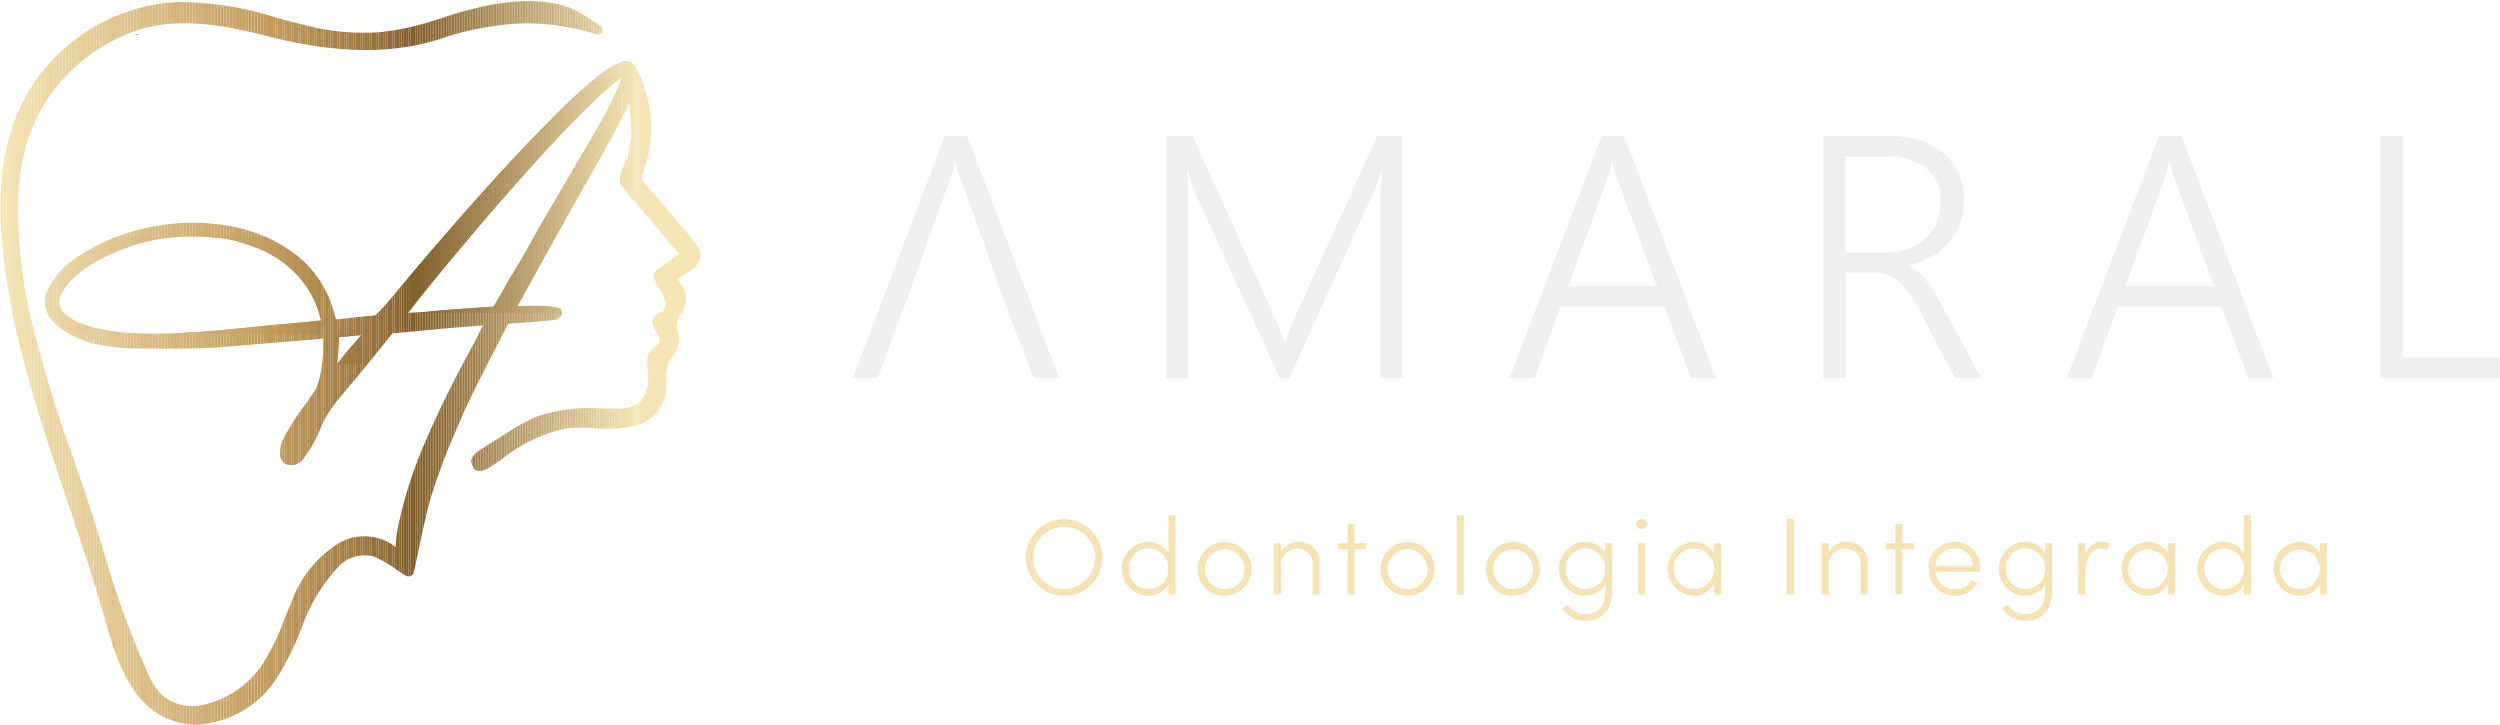 <svg xmlns="http://www.w3.org/2000/svg" xmlns:xlink="http://www.w3.org/1999/xlink" width="168" height="48.697" viewBox="0 0 168 48.697">
  <defs>
    <clipPath id="clip-path">
      <rect id="Retângulo_273" data-name="Retângulo 273" width="168" height="48.697" fill="none"/>
    </clipPath>
    <clipPath id="clip-path-2">
      <path id="Caminho_246" data-name="Caminho 246" d="M22.748,23.827c.037-.763.058-1.025.068-1.115l.273-.017c.268-.018.534-.042.789-.075.12-.015.263-.025.426-.034-.119.147-.249.3-.4.465s-.328.368-.5.571c-.3.38-.534.672-.714.888.015-.213.032-.44.054-.684M4.031,20.591a1.148,1.148,0,0,1,.147-.855A4.07,4.07,0,0,1,5.1,18.617a8.618,8.618,0,0,1,1.583-1.093,12.563,12.563,0,0,1,2.07-.894,13.085,13.085,0,0,1,2-.518,14.546,14.546,0,0,1,2.241-.141,15.02,15.02,0,0,1,2.1.117,9.762,9.762,0,0,1,1.8.494,7.421,7.421,0,0,1,3.127,1.989,6.509,6.509,0,0,1,1.58,3.036l-.32.025c-.127.022-.478.064-1.421.141-.806.068-1.668.149-2.561.241q-1.4.145-2.7.266-1.274.117-1.838.121c-.275.031-.614.054-1.039.07-.8.032-1.7.032-2.409,0-.345-.015-.6-.023-.757-.023h-.02c-2.674-.271-4.234-.912-4.511-1.857m23.905-.132c.536-.677,1.181-1.471,1.972-2.429.75-.906,1.552-1.862,2.384-2.841s1.505-1.755,2.047-2.359c.883-1.01,1.749-1.972,2.573-2.862s1.577-1.673,2.257-2.354,1.278-1.246,1.768-1.673a5.58,5.58,0,0,1,.9-.676c-.036.112-.074.209-.084.234-.172.423-.39.913-.647,1.461a9.607,9.607,0,0,1-.443.864C40.5,8.1,40.278,8.49,39.98,9l-.085.146q-.507.867-1.325,2.266l-2.123,3.618q-.386.677-.774,1.378c-.257.466-.506.9-.741,1.292l-.651,1.085c-.2.336-.345.592-.436.775L33.2,20.672l-.724.04c-.251.032-.672.064-1.255.095-.6.033-1.217.082-1.824.146s-1.071.1-1.4.12c-.22.01-.405.017-.556.021.116-.15.276-.355.5-.635M33.754.272A19.768,19.768,0,0,0,31.7.687c-.828.206-1.36.381-1.874.551l-.04.013c-.216.071-.433.142-.68.218a17.179,17.179,0,0,1-3.523.756A15.37,15.37,0,0,1,20.7,1.8c-.665-.159-1.347-.342-2.011-.522A21.683,21.683,0,0,0,11.9.2,12.456,12.456,0,0,0,1.59,6.836,14.169,14.169,0,0,0,.212,11.449a.3.3,0,0,0-.05.168l0,.24a21.026,21.026,0,0,0-.078,3.31c.321,6.289,2.418,12.5,4.448,18.508.831,2.459,1.689,5,2.394,7.475l.105.371c.688,2.44,1.63,5.783,4.333,6.882a4.859,4.859,0,0,0,1.843.358,6.831,6.831,0,0,0,5.264-2.9A18.88,18.88,0,0,0,20.242,42.4a11.91,11.91,0,0,1,2.659-4.4,2.483,2.483,0,0,1,2.233-.542,7.374,7.374,0,0,1,1.583.918c.521.357.637.434.789.422a.314.314,0,0,0,.093-.021l.032-.014a.3.3,0,0,0,.185-.187c.032-.093.092-.372.256-1.157.248-1.184.622-2.973.906-3.92a44.144,44.144,0,0,1,1.9-4.991c.16-.416.424-1,.785-1.735s.74-1.5,1.131-2.262.723-1.413,1.012-1.976c.234-.455.341-.643.389-.72.054-.008.162-.02.366-.031.323-.016.711-.04,1.171-.074q1.009-.095,1.32-.119a.912.912,0,0,0,.6-.209.381.381,0,0,0,.125-.384.357.357,0,0,0-.27-.249c-.1-.024-.33-.055-.495-.076a4.215,4.215,0,0,0-.756-.054h-.913c-.249.017-.425.025-.55.03.2-.36.537-.985.983-1.795q1.06-1.927,2.65-4.768,1.013-1.784,1.64-2.894t1.013-1.811c.256-.464.461-.849.608-1.143s.3-.581.463-.877q.073-.16.139-.311c.044.234.073.47.1.7a8.415,8.415,0,0,1,.067.975,7.664,7.664,0,0,1-.236,1.809,4.151,4.151,0,0,1-.175.439c-.249.574-.531,1.223-.225,1.6.9,1.1,1.835,2.205,2.739,3.272l.062.074c.343.405.686.811,1.04,1.23l-1.307.916a.8.8,0,0,0-.373.439.733.733,0,0,0,.1.517c.075.144.162.28.246.411a2.237,2.237,0,0,1,.412.97.684.684,0,0,1-.259.635c-.037.023-.076.042-.115.062a1.587,1.587,0,0,0-.2.109c-.52.354-.211.877-.079,1.1l.03.05c.147.251.284.489.215.7A.817.817,0,0,1,44,23.4a1.354,1.354,0,0,0-.342.328,1.242,1.242,0,0,0-.142.741c0,.121.012.245.019.381a2.852,2.852,0,0,1-.428,2.172,2.145,2.145,0,0,1-1.5.506c-.382,0-.763,0-1.143-.007a10.976,10.976,0,0,0-4.351.53,12.724,12.724,0,0,0-2.082,1.146l-1.68,1.065a1.7,1.7,0,0,0-.548.476.794.794,0,0,0-.12.35,3.827,3.827,0,0,0,.2.5c.346.275.842.023,1.107-.151.212-.142.423-.287.656-.447l.067-.046a10.554,10.554,0,0,1,4.3-2.089,10.155,10.155,0,0,1,2.035-.01l.1.006c1.647.1,3.636,0,4.416-1.679a3.512,3.512,0,0,0,.238-1.538,2.847,2.847,0,0,1,.173-1.228,2.042,2.042,0,0,1,.229-.34c.063-.081.126-.163.18-.248a1.76,1.76,0,0,0,.208-1.389l-.027-.095a1.4,1.4,0,0,1-.051-.383,1.569,1.569,0,0,1,.3-.852,2.02,2.02,0,0,0,.321-.792,1.9,1.9,0,0,0-.572-1.455,3.9,3.9,0,0,1,.569-.407c.431-.271.877-.551.95-1.076a1.28,1.28,0,0,0-.28-.922,4.65,4.65,0,0,0-.288-.367l-3.185-3.746a.7.7,0,0,1-.169-.27.728.728,0,0,1,.076-.393,8.612,8.612,0,0,0,.16-5.527,7.963,7.963,0,0,0-.36-.984,4.164,4.164,0,0,0-.258-.482l-.037-.063a.923.923,0,0,0-.389-.414.774.774,0,0,0-.513.013l-.039.011a2.211,2.211,0,0,0-.453.18,6.684,6.684,0,0,0-1.1.736,39.173,39.173,0,0,0-3.136,2.892c-1.444,1.443-3,3.1-4.64,4.929s-3.442,3.911-5.362,6.183c-.511.64-.961,1.17-1.336,1.575a5.878,5.878,0,0,1-.532.534c-.07.006-.2.019-.435.045-.287.033-.621.065-1.029.1a9.233,9.233,0,0,1-.956.117c-.08.005-.143.007-.192.007-.012-.027-.025-.056-.042-.09a.979.979,0,0,1-.1-.345,7.37,7.37,0,0,0-2.538-3.868,10.212,10.212,0,0,0-4.646-1.991,13.951,13.951,0,0,0-5.2.1A13.246,13.246,0,0,0,5.4,17.243,5.655,5.655,0,0,0,3.241,19.5a1.954,1.954,0,0,0,.41,2.249,6.5,6.5,0,0,0,3.78,1.594,8.073,8.073,0,0,0,1.433.128c.61.016,1.291.024,2.081.024s1.562-.008,2.32-.024c.808-.018,1.537-.058,2.165-.122q2.265-.192,4.048-.338c1.23-.1,1.923-.161,2.179-.193l.095-.011v.478a10.66,10.66,0,0,1-.094,1.335,7.1,7.1,0,0,1-.286,1.3,1.23,1.23,0,0,1-.2.421c-.128.192-.3.447-.517.752a15.008,15.008,0,0,0-1.008,1.451,13.744,13.744,0,0,0-.685,1.208,2.746,2.746,0,0,0-.108.76.768.768,0,0,0,.3.7.972.972,0,0,0,1.266-.327,8.594,8.594,0,0,0,1.187-2.134c.092-.214.185-.409.277-.577s.218-.374.372-.6.381-.528.679-.89.729-.874,1.278-1.519c.643-.778,1.156-1.411,1.57-1.933.345-.435.523-.655.61-.763.24-.02.724-.065.962-.088q1.036-.1,2.291-.217c.746-.071,1.7-.149,2.849-.231-.011.023-.025.048-.038.075-.178.338-.4.766-.649,1.272a70.377,70.377,0,0,0-3.365,6.852,29.848,29.848,0,0,0-1.63,5.138,8.8,8.8,0,0,0-.2,1.554,3.426,3.426,0,0,0-3.777-.283,7.732,7.732,0,0,0-3.227,3.995c-.163.377-.317.761-.471,1.144a14.213,14.213,0,0,1-1.675,3.311A6.471,6.471,0,0,1,13.323,47.5a3.1,3.1,0,0,1-2.461-.782A4.118,4.118,0,0,1,10,45.4a60.192,60.192,0,0,1-3.047-8.423c-.375-1.224-.763-2.489-1.18-3.725q-.374-1.109-.759-2.216a92.446,92.446,0,0,1-2.891-9.491,32.36,32.36,0,0,1-.851-6.1,17.872,17.872,0,0,1,.465-5.485A11.627,11.627,0,0,1,3.578,6.205,11.852,11.852,0,0,1,9.171,2.128c2.674-.924,5.728-.39,8.089.179.178.043.367.092.6.152a29.684,29.684,0,0,0,2.987.644,24.383,24.383,0,0,0,3.8.325,17.724,17.724,0,0,0,2.947-.248,16.7,16.7,0,0,0,1.933-.473c.14-.045.218-.071.3-.1s.172-.06.349-.115c.56-.175,1.147-.327,1.744-.452.26-.055.8-.16,1.492-.251a14.965,14.965,0,0,1,1.9-.157c.337-.005.707.007,1.07.032.633.042,1.1.117,1.44.171a18.032,18.032,0,0,1,2.293.527.305.305,0,0,0,.368-.153.264.264,0,0,0-.067-.34l0-.028-.071-.036A12.65,12.65,0,0,0,39.052.96a4.913,4.913,0,0,0-1.54-.621,9.151,9.151,0,0,0-1.972-.2,12.342,12.342,0,0,0-1.786.136" transform="translate(-0.055 -0.136)" fill="none"/>
    </clipPath>
  </defs>
  <g id="Grupo_862" data-name="Grupo 862" transform="translate(0 0)">
    <g id="Grupo_857" data-name="Grupo 857" transform="translate(0 0)">
      <g id="Grupo_856" data-name="Grupo 856" clip-path="url(#clip-path)">
        <path id="Caminho_222" data-name="Caminho 222" d="M118.3,17.651h-1.519L110.6,33.908h1.678c1.02-2.81,2.093-5.6,3.087-8.419.163-.463.321-.927.489-1.389l1.277-3.511.034-.093q.078-.214.164-.5a6.529,6.529,0,0,0,.153-.646h.045a4.742,4.742,0,0,0,.141.646q.085.284.164.5l1.07,2.917c.5,1.362.946,2.737,1.426,4.106.5,1.419,1.043,2.818,1.59,4.218l.409,1.051q.1.252.195.5a1.956,1.956,0,0,0,.209.545c.178.182.846.069,1.1.069a3.96,3.96,0,0,1,.633,0Z" transform="translate(-53.295 -8.506)" fill="#efefef"/>
        <path id="Caminho_223" data-name="Caminho 223" d="M165.648,33.908V22.684q0-.861.136-2.778h-.046c-.106.341-.2.635-.289.885a6.345,6.345,0,0,1-.244.611l-5.668,12.5h-.646l-5.68-12.425a10.7,10.7,0,0,1-.51-1.6h-.046q.047.521.063,1.19t.017,1.486V33.908h-1.473V17.651h1.78l5.52,12.221q.17.385.335.788t.3.855h.068q.159-.453.29-.827t.323-.805l5.565-12.232h1.69V33.908Z" transform="translate(-72.892 -8.506)" fill="#efefef"/>
        <path id="Caminho_224" data-name="Caminho 224" d="M207.988,33.907,206.2,29.1h-6.972l-1.745,4.806H195.8l6.19-16.256h1.519l6.156,16.256ZM203.034,20.5c-.053-.144-.108-.309-.164-.5a4.742,4.742,0,0,1-.141-.646h-.045a6.531,6.531,0,0,1-.153.646c-.058.19-.112.355-.164.5l-2.63,7.234h5.951Z" transform="translate(-94.356 -8.506)" fill="#efefef"/>
        <path id="Caminho_225" data-name="Caminho 225" d="M245.323,33.907l-2.449-4.66a9.222,9.222,0,0,0-.7-1.155,3.619,3.619,0,0,0-.7-.742,2.35,2.35,0,0,0-.777-.4,3.357,3.357,0,0,0-.924-.119h-1.79v7.074h-1.508V17.651h4.683a5.826,5.826,0,0,1,1.773.272,4.732,4.732,0,0,1,1.525.8,3.939,3.939,0,0,1,1.071,1.339,4.128,4.128,0,0,1,.4,1.87,4.657,4.657,0,0,1-.261,1.587,4.059,4.059,0,0,1-.742,1.287,4.414,4.414,0,0,1-1.168.952,5.535,5.535,0,0,1-1.547.583v.046a2.5,2.5,0,0,1,.6.352,3.592,3.592,0,0,1,.528.521,6.512,6.512,0,0,1,.5.7q.249.4.522.907l2.732,5.033Zm-7.346-14.873v6.428h2.7a4.507,4.507,0,0,0,1.5-.238,3.326,3.326,0,0,0,1.163-.68,3.06,3.06,0,0,0,.748-1.066,3.552,3.552,0,0,0,.266-1.406,2.824,2.824,0,0,0-.912-2.227,3.845,3.845,0,0,0-2.636-.811Z" transform="translate(-113.953 -8.506)" fill="#efefef"/>
        <path id="Caminho_226" data-name="Caminho 226" d="M280.264,33.907,278.472,29.1H271.5l-1.745,4.806h-1.678l6.19-16.256h1.519l6.156,16.256ZM275.31,20.5c-.053-.144-.108-.309-.164-.5a4.742,4.742,0,0,1-.141-.646h-.045a6.544,6.544,0,0,1-.153.646c-.058.19-.112.355-.164.5l-2.63,7.234h5.951Z" transform="translate(-129.185 -8.506)" fill="#efefef"/>
        <path id="Caminho_227" data-name="Caminho 227" d="M308.745,33.907V17.651h1.508V32.536h6.53v1.371Z" transform="translate(-148.783 -8.506)" fill="#efefef"/>
        <path id="Caminho_228" data-name="Caminho 228" d="M133.05,69.75a2.576,2.576,0,1,1,2.576,2.628,2.6,2.6,0,0,1-2.576-2.628m4.663,0a2.089,2.089,0,1,0-2.087,2.168,2.142,2.142,0,0,0,2.087-2.168" transform="translate(-64.116 -32.336)" fill="#f5e3b3"/>
        <path id="Caminho_229" data-name="Caminho 229" d="M148.634,66.814h.474V72.15h-.474v-.674a1.559,1.559,0,0,1-1.378.763,1.818,1.818,0,0,1,0-3.634,1.545,1.545,0,0,1,1.378.755Zm0,3.619a1.343,1.343,0,0,0-1.341-1.376,1.329,1.329,0,0,0-1.316,1.354,1.343,1.343,0,0,0,1.316,1.376,1.328,1.328,0,0,0,1.341-1.354" transform="translate(-70.117 -32.197)" fill="#f5e3b3"/>
        <path id="Caminho_230" data-name="Caminho 230" d="M155.358,72.084a1.809,1.809,0,1,1,1.8,1.821,1.759,1.759,0,0,1-1.8-1.821m3.144,0a1.336,1.336,0,1,0-1.339,1.369,1.321,1.321,0,0,0,1.339-1.369" transform="translate(-74.866 -33.863)" fill="#f5e3b3"/>
        <path id="Caminho_231" data-name="Caminho 231" d="M168.3,71.8v2.013h-.474V71.825a.989.989,0,0,0-.976-1.087A1.1,1.1,0,0,0,165.7,71.9v1.917h-.474V70.36h.474v.622a1.3,1.3,0,0,1,1.2-.71A1.377,1.377,0,0,1,168.3,71.8" transform="translate(-79.621 -33.863)" fill="#f5e3b3"/>
        <path id="Caminho_232" data-name="Caminho 232" d="M175.452,69.238v.407h-.792v3.049h-.466V69.646h-.629v-.407h.629V67.944h.466v1.295Z" transform="translate(-83.64 -32.742)" fill="#f5e3b3"/>
        <path id="Caminho_233" data-name="Caminho 233" d="M179.078,72.084a1.809,1.809,0,1,1,1.8,1.821,1.759,1.759,0,0,1-1.8-1.821m3.144,0a1.336,1.336,0,1,0-1.339,1.369,1.321,1.321,0,0,0,1.339-1.369" transform="translate(-86.297 -33.863)" fill="#f5e3b3"/>
        <rect id="Retângulo_271" data-name="Retângulo 271" width="0.474" height="5.336" transform="translate(97.893 34.617)" fill="#f5e3b3"/>
        <path id="Caminho_234" data-name="Caminho 234" d="M192.757,72.084a1.81,1.81,0,1,1,1.806,1.821,1.76,1.76,0,0,1-1.806-1.821m3.145,0a1.336,1.336,0,1,0-1.339,1.369,1.322,1.322,0,0,0,1.339-1.369" transform="translate(-92.889 -33.863)" fill="#f5e3b3"/>
        <path id="Caminho_235" data-name="Caminho 235" d="M205.3,70.36h.474v2.982c0,1.672-.747,2.242-1.872,2.242a1.73,1.73,0,0,1-1.495-.851l.4-.222a1.282,1.282,0,0,0,1.1.621c.844,0,1.4-.43,1.4-1.761V73.15a1.565,1.565,0,0,1-1.376.755,1.818,1.818,0,0,1,0-3.634,1.557,1.557,0,0,1,1.376.755Zm0,1.739a1.342,1.342,0,0,0-1.339-1.376,1.328,1.328,0,0,0-1.316,1.354,1.342,1.342,0,0,0,1.316,1.376A1.328,1.328,0,0,0,205.3,72.1" transform="translate(-97.424 -33.863)" fill="#f5e3b3"/>
        <path id="Caminho_236" data-name="Caminho 236" d="M212.235,67.668a.367.367,0,0,1,.732,0,.368.368,0,0,1-.732,0m.126,1.273h.474V72.4h-.474Z" transform="translate(-102.275 -32.445)" fill="#f5e3b3"/>
        <path id="Caminho_237" data-name="Caminho 237" d="M219.422,70.36h.473v3.456h-.473V73.1a1.581,1.581,0,0,1-1.4.807,1.819,1.819,0,0,1,.015-3.634,1.555,1.555,0,0,1,1.384.763Zm0,1.739a1.363,1.363,0,0,0-1.348-1.376,1.365,1.365,0,1,0,1.348,1.376" transform="translate(-104.23 -33.863)" fill="#f5e3b3"/>
        <rect id="Retângulo_272" data-name="Retângulo 272" width="0.488" height="5.1" transform="translate(120.059 34.853)" fill="#f5e3b3"/>
        <path id="Caminho_238" data-name="Caminho 238" d="M239.363,71.8v2.013h-.474V71.825a.989.989,0,0,0-.978-1.087,1.1,1.1,0,0,0-1.154,1.162v1.917h-.474V70.36h.474v.622a1.3,1.3,0,0,1,1.2-.71,1.377,1.377,0,0,1,1.407,1.532" transform="translate(-113.864 -33.863)" fill="#f5e3b3"/>
        <path id="Caminho_239" data-name="Caminho 239" d="M246.511,69.238v.407h-.793v3.049h-.466V69.646h-.629v-.407h.629V67.944h.466v1.295Z" transform="translate(-117.883 -32.742)" fill="#f5e3b3"/>
        <path id="Caminho_240" data-name="Caminho 240" d="M253.6,72.284h-2.975a1.235,1.235,0,0,0,1.294,1.169,1.3,1.3,0,0,0,1.125-.607l.406.178a1.77,1.77,0,0,1-3.3-.947,1.717,1.717,0,0,1,1.753-1.807,1.679,1.679,0,0,1,1.71,1.807c0,.066-.008.14-.014.207m-.459-.407a1.192,1.192,0,0,0-1.236-1.154,1.222,1.222,0,0,0-1.273,1.154Z" transform="translate(-120.547 -33.863)" fill="#f5e3b3"/>
        <path id="Caminho_241" data-name="Caminho 241" d="M262.363,70.36h.474v2.982c0,1.672-.748,2.242-1.872,2.242a1.729,1.729,0,0,1-1.5-.851l.4-.222a1.283,1.283,0,0,0,1.1.621c.843,0,1.4-.43,1.4-1.761V73.15a1.568,1.568,0,0,1-1.378.755,1.818,1.818,0,0,1,0-3.634,1.56,1.56,0,0,1,1.378.755Zm0,1.739a1.343,1.343,0,0,0-1.341-1.376,1.329,1.329,0,0,0-1.317,1.354,1.343,1.343,0,0,0,1.317,1.376,1.328,1.328,0,0,0,1.341-1.354" transform="translate(-124.923 -33.863)" fill="#f5e3b3"/>
        <path id="Caminho_242" data-name="Caminho 242" d="M271.652,70.374l-.091.452a1.2,1.2,0,0,0-.465-.1c-.822,0-1.072.932-1.072,1.784v1.3h-.482V70.359h.482V71.2a1.118,1.118,0,0,1,1.08-.933,1.368,1.368,0,0,1,.548.1" transform="translate(-129.891 -33.863)" fill="#f5e3b3"/>
        <path id="Caminho_243" data-name="Caminho 243" d="M278.271,70.36h.474v3.456h-.474V73.1a1.576,1.576,0,0,1-1.4.807,1.819,1.819,0,0,1,.015-3.634,1.552,1.552,0,0,1,1.384.763Zm0,1.739a1.332,1.332,0,1,0-1.339,1.354,1.342,1.342,0,0,0,1.339-1.354" transform="translate(-132.59 -33.863)" fill="#f5e3b3"/>
        <path id="Caminho_244" data-name="Caminho 244" d="M288.125,66.814h.474V72.15h-.474v-.674a1.559,1.559,0,0,1-1.378.763,1.818,1.818,0,0,1,0-3.634,1.545,1.545,0,0,1,1.378.755Zm0,3.619a1.343,1.343,0,0,0-1.341-1.376,1.329,1.329,0,0,0-1.317,1.354,1.343,1.343,0,0,0,1.317,1.376,1.328,1.328,0,0,0,1.341-1.354" transform="translate(-137.337 -32.197)" fill="#f5e3b3"/>
        <path id="Caminho_245" data-name="Caminho 245" d="M297.978,70.36h.474v3.456h-.474V73.1a1.576,1.576,0,0,1-1.4.807,1.819,1.819,0,0,1,.014-3.634,1.552,1.552,0,0,1,1.384.763Zm0,1.739a1.332,1.332,0,1,0-1.339,1.354,1.342,1.342,0,0,0,1.339-1.354" transform="translate(-142.086 -33.863)" fill="#f5e3b3"/>
      </g>
    </g>
    <g id="Grupo_859" data-name="Grupo 859" transform="translate(0.028 0.071)">
      <g id="Grupo_858" data-name="Grupo 858" clip-path="url(#clip-path-2)">
        <rect id="Retângulo_274" data-name="Retângulo 274" width="0.053" height="6.531" transform="translate(3.903 15.835)" fill="#ebd5a2"/>
        <rect id="Retângulo_275" data-name="Retângulo 275" width="0.208" height="6.531" transform="translate(3.956 15.835)" fill="#ebd4a1"/>
        <rect id="Retângulo_276" data-name="Retângulo 276" width="0.208" height="6.531" transform="translate(4.165 15.835)" fill="#ead3a0"/>
        <rect id="Retângulo_277" data-name="Retângulo 277" width="0.208" height="6.531" transform="translate(4.373 15.835)" fill="#e9d29f"/>
        <rect id="Retângulo_278" data-name="Retângulo 278" width="0.208" height="6.531" transform="translate(4.581 15.835)" fill="#e9d19e"/>
        <rect id="Retângulo_279" data-name="Retângulo 279" width="0.208" height="6.531" transform="translate(4.789 15.835)" fill="#e8d09d"/>
        <rect id="Retângulo_280" data-name="Retângulo 280" width="0.208" height="6.531" transform="translate(4.998 15.835)" fill="#e8d09c"/>
        <rect id="Retângulo_281" data-name="Retângulo 281" width="0.208" height="6.531" transform="translate(5.206 15.835)" fill="#e7cf9b"/>
        <rect id="Retângulo_282" data-name="Retângulo 282" width="0.208" height="6.531" transform="translate(5.414 15.835)" fill="#e6ce9a"/>
        <rect id="Retângulo_283" data-name="Retângulo 283" width="0.208" height="6.531" transform="translate(5.623 15.835)" fill="#e6cd99"/>
        <rect id="Retângulo_284" data-name="Retângulo 284" width="0.208" height="6.531" transform="translate(5.831 15.835)" fill="#e5cc98"/>
        <rect id="Retângulo_285" data-name="Retângulo 285" width="0.208" height="6.531" transform="translate(6.039 15.835)" fill="#e5cb97"/>
        <rect id="Retângulo_286" data-name="Retângulo 286" width="0.208" height="6.531" transform="translate(6.247 15.835)" fill="#e4ca96"/>
        <rect id="Retângulo_287" data-name="Retângulo 287" width="0.208" height="6.531" transform="translate(6.455 15.835)" fill="#e3ca95"/>
        <rect id="Retângulo_288" data-name="Retângulo 288" width="0.208" height="6.531" transform="translate(6.663 15.835)" fill="#e3c994"/>
        <rect id="Retângulo_289" data-name="Retângulo 289" width="0.208" height="6.531" transform="translate(6.872 15.835)" fill="#e2c893"/>
        <rect id="Retângulo_290" data-name="Retângulo 290" width="0.208" height="6.531" transform="translate(7.08 15.835)" fill="#e2c792"/>
        <rect id="Retângulo_291" data-name="Retângulo 291" width="0.208" height="6.531" transform="translate(7.288 15.835)" fill="#e1c691"/>
        <rect id="Retângulo_292" data-name="Retângulo 292" width="0.208" height="6.531" transform="translate(7.496 15.835)" fill="#e0c590"/>
        <rect id="Retângulo_293" data-name="Retângulo 293" width="0.208" height="6.531" transform="translate(7.705 15.835)" fill="#e0c58f"/>
        <rect id="Retângulo_294" data-name="Retângulo 294" width="0.208" height="6.531" transform="translate(7.913 15.835)" fill="#dfc48e"/>
        <rect id="Retângulo_295" data-name="Retângulo 295" width="0.208" height="6.531" transform="translate(8.121 15.835)" fill="#dfc38d"/>
        <rect id="Retângulo_296" data-name="Retângulo 296" width="0.208" height="6.531" transform="translate(8.329 15.835)" fill="#dec28c"/>
        <rect id="Retângulo_297" data-name="Retângulo 297" width="0.208" height="6.531" transform="translate(8.537 15.835)" fill="#ddc18b"/>
        <rect id="Retângulo_298" data-name="Retângulo 298" width="0.208" height="6.531" transform="translate(8.746 15.835)" fill="#ddc08a"/>
        <rect id="Retângulo_299" data-name="Retângulo 299" width="0.208" height="6.531" transform="translate(8.954 15.835)" fill="#dcbf89"/>
        <rect id="Retângulo_300" data-name="Retângulo 300" width="0.208" height="6.531" transform="translate(9.162 15.835)" fill="#dcbf87"/>
        <rect id="Retângulo_301" data-name="Retângulo 301" width="0.208" height="6.531" transform="translate(9.37 15.835)" fill="#dbbe86"/>
        <rect id="Retângulo_302" data-name="Retângulo 302" width="0.208" height="6.531" transform="translate(9.579 15.835)" fill="#dbbd85"/>
        <rect id="Retângulo_303" data-name="Retângulo 303" width="0.208" height="6.531" transform="translate(9.787 15.835)" fill="#dabc84"/>
        <rect id="Retângulo_304" data-name="Retângulo 304" width="0.208" height="6.531" transform="translate(9.995 15.835)" fill="#d9bb83"/>
        <rect id="Retângulo_305" data-name="Retângulo 305" width="0.208" height="6.531" transform="translate(10.204 15.835)" fill="#d9ba82"/>
        <rect id="Retângulo_306" data-name="Retângulo 306" width="0.208" height="6.531" transform="translate(10.412 15.835)" fill="#d8b981"/>
        <rect id="Retângulo_307" data-name="Retângulo 307" width="0.208" height="6.531" transform="translate(10.62 15.835)" fill="#d8b980"/>
        <rect id="Retângulo_308" data-name="Retângulo 308" width="0.208" height="6.531" transform="translate(10.828 15.835)" fill="#d7b87f"/>
        <rect id="Retângulo_309" data-name="Retângulo 309" width="0.208" height="6.531" transform="translate(11.036 15.835)" fill="#d6b77e"/>
        <rect id="Retângulo_310" data-name="Retângulo 310" width="0.208" height="6.531" transform="translate(11.244 15.835)" fill="#d6b67d"/>
        <rect id="Retângulo_311" data-name="Retângulo 311" width="0.208" height="6.531" transform="translate(11.453 15.835)" fill="#d5b57c"/>
        <rect id="Retângulo_312" data-name="Retângulo 312" width="0.208" height="6.531" transform="translate(11.661 15.835)" fill="#d5b47b"/>
        <rect id="Retângulo_313" data-name="Retângulo 313" width="0.208" height="6.531" transform="translate(11.869 15.835)" fill="#d4b47a"/>
        <rect id="Retângulo_314" data-name="Retângulo 314" width="0.208" height="6.531" transform="translate(12.078 15.835)" fill="#d3b379"/>
        <rect id="Retângulo_315" data-name="Retângulo 315" width="0.208" height="6.531" transform="translate(12.286 15.835)" fill="#d3b278"/>
        <rect id="Retângulo_316" data-name="Retângulo 316" width="0.208" height="6.531" transform="translate(12.494 15.835)" fill="#d2b177"/>
        <rect id="Retângulo_317" data-name="Retângulo 317" width="0.208" height="6.531" transform="translate(12.702 15.835)" fill="#d2b076"/>
        <rect id="Retângulo_318" data-name="Retângulo 318" width="0.208" height="6.531" transform="translate(12.911 15.835)" fill="#d1af75"/>
        <rect id="Retângulo_319" data-name="Retângulo 319" width="0.208" height="6.531" transform="translate(13.118 15.835)" fill="#d0ae74"/>
        <rect id="Retângulo_320" data-name="Retângulo 320" width="0.208" height="6.531" transform="translate(13.327 15.835)" fill="#d0ae73"/>
        <rect id="Retângulo_321" data-name="Retângulo 321" width="0.208" height="6.531" transform="translate(13.535 15.835)" fill="#cfad72"/>
        <rect id="Retângulo_322" data-name="Retângulo 322" width="0.208" height="6.531" transform="translate(13.743 15.835)" fill="#cfac71"/>
        <rect id="Retângulo_323" data-name="Retângulo 323" width="0.208" height="6.531" transform="translate(13.952 15.835)" fill="#ceab70"/>
        <rect id="Retângulo_324" data-name="Retângulo 324" width="0.208" height="6.531" transform="translate(14.16 15.835)" fill="#cdaa6f"/>
        <rect id="Retângulo_325" data-name="Retângulo 325" width="0.208" height="6.531" transform="translate(14.368 15.835)" fill="#cda96e"/>
        <rect id="Retângulo_326" data-name="Retângulo 326" width="0.208" height="6.531" transform="translate(14.576 15.835)" fill="#cca86d"/>
        <rect id="Retângulo_327" data-name="Retângulo 327" width="0.208" height="6.531" transform="translate(14.785 15.835)" fill="#cca86c"/>
        <rect id="Retângulo_328" data-name="Retângulo 328" width="0.208" height="6.531" transform="translate(14.993 15.835)" fill="#cba76b"/>
        <rect id="Retângulo_329" data-name="Retângulo 329" width="0.208" height="6.531" transform="translate(15.201 15.835)" fill="#caa66a"/>
        <rect id="Retângulo_330" data-name="Retângulo 330" width="0.208" height="6.531" transform="translate(15.409 15.835)" fill="#caa569"/>
        <rect id="Retângulo_331" data-name="Retângulo 331" width="0.208" height="6.531" transform="translate(15.617 15.835)" fill="#c9a468"/>
        <rect id="Retângulo_332" data-name="Retângulo 332" width="0.208" height="6.531" transform="translate(15.826 15.835)" fill="#c9a367"/>
        <rect id="Retângulo_333" data-name="Retângulo 333" width="0.208" height="6.531" transform="translate(16.034 15.835)" fill="#c8a366"/>
        <rect id="Retângulo_334" data-name="Retângulo 334" width="0.208" height="6.531" transform="translate(16.242 15.835)" fill="#c7a265"/>
        <rect id="Retângulo_335" data-name="Retângulo 335" width="0.208" height="6.531" transform="translate(16.45 15.835)" fill="#c7a164"/>
        <rect id="Retângulo_336" data-name="Retângulo 336" width="0.208" height="6.531" transform="translate(16.659 15.835)" fill="#c6a063"/>
        <rect id="Retângulo_337" data-name="Retângulo 337" width="0.208" height="6.531" transform="translate(16.867 15.835)" fill="#c69f62"/>
        <rect id="Retângulo_338" data-name="Retângulo 338" width="0.208" height="6.531" transform="translate(17.075 15.835)" fill="#c59e61"/>
        <rect id="Retângulo_339" data-name="Retângulo 339" width="0.208" height="6.531" transform="translate(17.283 15.835)" fill="#c49d60"/>
        <rect id="Retângulo_340" data-name="Retângulo 340" width="0.208" height="6.531" transform="translate(17.492 15.835)" fill="#c49d5f"/>
        <rect id="Retângulo_341" data-name="Retângulo 341" width="0.208" height="6.531" transform="translate(17.7 15.835)" fill="#c39c5e"/>
        <rect id="Retângulo_342" data-name="Retângulo 342" width="0.208" height="6.531" transform="translate(17.908 15.835)" fill="#c39b5d"/>
        <rect id="Retângulo_343" data-name="Retângulo 343" width="0.208" height="6.531" transform="translate(18.116 15.835)" fill="#c29a5c"/>
        <rect id="Retângulo_344" data-name="Retângulo 344" width="0.154" height="6.531" transform="translate(18.325 15.835)" fill="#c29a5c"/>
        <rect id="Retângulo_345" data-name="Retângulo 345" width="0.154" height="6.531" transform="translate(18.479 15.835)" fill="#c1995b"/>
        <rect id="Retângulo_346" data-name="Retângulo 346" width="0.154" height="6.531" transform="translate(18.633 15.835)" fill="#c0985a"/>
        <rect id="Retângulo_347" data-name="Retângulo 347" width="0.154" height="6.531" transform="translate(18.787 15.835)" fill="#bf975a"/>
        <rect id="Retângulo_348" data-name="Retângulo 348" width="0.154" height="6.531" transform="translate(18.941 15.835)" fill="#be9659"/>
        <rect id="Retângulo_349" data-name="Retângulo 349" width="0.154" height="6.531" transform="translate(19.095 15.835)" fill="#bd9558"/>
        <rect id="Retângulo_350" data-name="Retângulo 350" width="0.154" height="6.531" transform="translate(19.249 15.835)" fill="#bc9457"/>
        <rect id="Retângulo_351" data-name="Retângulo 351" width="0.154" height="6.531" transform="translate(19.404 15.835)" fill="#bb9356"/>
        <rect id="Retângulo_352" data-name="Retângulo 352" width="0.154" height="6.531" transform="translate(19.557 15.835)" fill="#ba9256"/>
        <rect id="Retângulo_353" data-name="Retângulo 353" width="0.154" height="6.531" transform="translate(19.712 15.835)" fill="#b99155"/>
        <rect id="Retângulo_354" data-name="Retângulo 354" width="0.154" height="6.531" transform="translate(19.866 15.835)" fill="#b89054"/>
        <rect id="Retângulo_355" data-name="Retângulo 355" width="0.154" height="6.531" transform="translate(20.02 15.835)" fill="#b79053"/>
        <rect id="Retângulo_356" data-name="Retângulo 356" width="0.154" height="6.531" transform="translate(20.174 15.835)" fill="#b68f53"/>
        <rect id="Retângulo_357" data-name="Retângulo 357" width="0.154" height="6.531" transform="translate(20.328 15.835)" fill="#b58e52"/>
        <rect id="Retângulo_358" data-name="Retângulo 358" width="0.154" height="6.531" transform="translate(20.482 15.835)" fill="#b48d51"/>
        <rect id="Retângulo_359" data-name="Retângulo 359" width="0.154" height="6.531" transform="translate(20.636 15.835)" fill="#b38c50"/>
        <rect id="Retângulo_360" data-name="Retângulo 360" width="0.154" height="6.531" transform="translate(20.79 15.835)" fill="#b28b4f"/>
        <rect id="Retângulo_361" data-name="Retângulo 361" width="0.154" height="6.531" transform="translate(20.944 15.835)" fill="#b18a4f"/>
        <rect id="Retângulo_362" data-name="Retângulo 362" width="0.154" height="6.531" transform="translate(21.098 15.835)" fill="#b0894e"/>
        <rect id="Retângulo_363" data-name="Retângulo 363" width="0.154" height="6.531" transform="translate(21.253 15.835)" fill="#af884d"/>
        <rect id="Retângulo_364" data-name="Retângulo 364" width="0.141" height="6.531" transform="translate(21.407 15.835)" fill="#ae874c"/>
        <rect id="Retângulo_365" data-name="Retângulo 365" width="0.001" height="1.924" transform="translate(22.639 22.451)" fill="#a78047"/>
        <rect id="Retângulo_366" data-name="Retângulo 366" width="0.154" height="1.924" transform="translate(22.639 22.451)" fill="#a67f46"/>
        <rect id="Retângulo_367" data-name="Retângulo 367" width="0.154" height="1.924" transform="translate(22.794 22.451)" fill="#a57e45"/>
        <rect id="Retângulo_368" data-name="Retângulo 368" width="0.154" height="1.924" transform="translate(22.947 22.451)" fill="#a47d44"/>
        <rect id="Retângulo_369" data-name="Retângulo 369" width="0.154" height="1.924" transform="translate(23.102 22.451)" fill="#a27c43"/>
        <rect id="Retângulo_370" data-name="Retângulo 370" width="0.154" height="1.924" transform="translate(23.256 22.451)" fill="#a17c43"/>
        <rect id="Retângulo_371" data-name="Retângulo 371" width="0.154" height="1.924" transform="translate(23.41 22.451)" fill="#a07b42"/>
        <rect id="Retângulo_372" data-name="Retângulo 372" width="0.154" height="1.924" transform="translate(23.564 22.451)" fill="#9f7a41"/>
        <rect id="Retângulo_373" data-name="Retângulo 373" width="0.154" height="1.924" transform="translate(23.718 22.451)" fill="#9e7940"/>
        <rect id="Retângulo_374" data-name="Retângulo 374" width="0.154" height="1.924" transform="translate(23.872 22.451)" fill="#9d7840"/>
        <rect id="Retângulo_375" data-name="Retângulo 375" width="0.154" height="1.924" transform="translate(24.026 22.451)" fill="#9c773f"/>
        <rect id="Retângulo_376" data-name="Retângulo 376" width="0.069" height="1.924" transform="translate(24.18 22.451)" fill="#9b763e"/>
        <rect id="Retângulo_377" data-name="Retângulo 377" width="0.031" height="15.828" transform="translate(27.385 5.129)" fill="#87632e"/>
        <rect id="Retângulo_378" data-name="Retângulo 378" width="0.154" height="15.828" transform="translate(27.416 5.129)" fill="#86622d"/>
        <rect id="Retângulo_379" data-name="Retângulo 379" width="0.154" height="15.828" transform="translate(27.57 5.129)" fill="#85612d"/>
        <rect id="Retângulo_380" data-name="Retângulo 380" width="0.154" height="15.828" transform="translate(27.724 5.129)" fill="#84602c"/>
        <rect id="Retângulo_381" data-name="Retângulo 381" width="0.154" height="15.828" transform="translate(27.878 5.129)" fill="#835f2b"/>
        <rect id="Retângulo_382" data-name="Retângulo 382" width="0.108" height="15.828" transform="translate(28.033 5.129)" fill="#835f2b"/>
        <rect id="Retângulo_383" data-name="Retângulo 383" width="0.108" height="15.828" transform="translate(28.141 5.129)" fill="#84602c"/>
        <rect id="Retângulo_384" data-name="Retângulo 384" width="0.108" height="15.828" transform="translate(28.249 5.129)" fill="#85612d"/>
        <rect id="Retângulo_385" data-name="Retângulo 385" width="0.108" height="15.828" transform="translate(28.357 5.129)" fill="#86622e"/>
        <rect id="Retângulo_386" data-name="Retângulo 386" width="0.108" height="15.828" transform="translate(28.466 5.129)" fill="#86632f"/>
        <rect id="Retângulo_387" data-name="Retângulo 387" width="0.108" height="15.828" transform="translate(28.574 5.129)" fill="#876430"/>
        <rect id="Retângulo_388" data-name="Retângulo 388" width="0.108" height="15.828" transform="translate(28.683 5.129)" fill="#886531"/>
        <rect id="Retângulo_389" data-name="Retângulo 389" width="0.108" height="15.828" transform="translate(28.791 5.129)" fill="#896632"/>
        <rect id="Retângulo_390" data-name="Retângulo 390" width="0.108" height="15.828" transform="translate(28.899 5.129)" fill="#8a6733"/>
        <rect id="Retângulo_391" data-name="Retângulo 391" width="0.108" height="15.828" transform="translate(29.008 5.129)" fill="#8b6834"/>
        <rect id="Retângulo_392" data-name="Retângulo 392" width="0.108" height="15.828" transform="translate(29.116 5.129)" fill="#8b6935"/>
        <rect id="Retângulo_393" data-name="Retângulo 393" width="0.108" height="15.828" transform="translate(29.224 5.129)" fill="#8c6a36"/>
        <rect id="Retângulo_394" data-name="Retângulo 394" width="0.108" height="15.828" transform="translate(29.333 5.129)" fill="#8d6b37"/>
        <rect id="Retângulo_395" data-name="Retângulo 395" width="0.108" height="15.828" transform="translate(29.441 5.129)" fill="#8e6c38"/>
        <rect id="Retângulo_396" data-name="Retângulo 396" width="0.108" height="15.828" transform="translate(29.55 5.129)" fill="#8f6d39"/>
        <rect id="Retângulo_397" data-name="Retângulo 397" width="0.108" height="15.828" transform="translate(29.658 5.129)" fill="#906e3a"/>
        <rect id="Retângulo_398" data-name="Retângulo 398" width="0.108" height="15.828" transform="translate(29.766 5.129)" fill="#916f3b"/>
        <rect id="Retângulo_399" data-name="Retângulo 399" width="0.108" height="15.828" transform="translate(29.875 5.129)" fill="#91703c"/>
        <rect id="Retângulo_400" data-name="Retângulo 400" width="0.108" height="15.828" transform="translate(29.983 5.129)" fill="#92713d"/>
        <rect id="Retângulo_401" data-name="Retângulo 401" width="0.108" height="15.828" transform="translate(30.092 5.129)" fill="#93723e"/>
        <rect id="Retângulo_402" data-name="Retângulo 402" width="0.108" height="15.828" transform="translate(30.2 5.129)" fill="#94733f"/>
        <rect id="Retângulo_403" data-name="Retângulo 403" width="0.108" height="15.828" transform="translate(30.308 5.129)" fill="#957440"/>
        <rect id="Retângulo_404" data-name="Retângulo 404" width="0.108" height="15.828" transform="translate(30.416 5.129)" fill="#967541"/>
        <rect id="Retângulo_405" data-name="Retângulo 405" width="0.108" height="15.828" transform="translate(30.525 5.129)" fill="#967642"/>
        <rect id="Retângulo_406" data-name="Retângulo 406" width="0.108" height="15.828" transform="translate(30.633 5.129)" fill="#977743"/>
        <rect id="Retângulo_407" data-name="Retângulo 407" width="0.108" height="15.828" transform="translate(30.742 5.129)" fill="#987744"/>
        <rect id="Retângulo_408" data-name="Retângulo 408" width="0.108" height="15.828" transform="translate(30.85 5.129)" fill="#997845"/>
        <rect id="Retângulo_409" data-name="Retângulo 409" width="0.108" height="15.828" transform="translate(30.958 5.129)" fill="#9a7946"/>
        <rect id="Retângulo_410" data-name="Retângulo 410" width="0.108" height="15.828" transform="translate(31.067 5.129)" fill="#9b7a47"/>
        <rect id="Retângulo_411" data-name="Retângulo 411" width="0.108" height="15.828" transform="translate(31.175 5.129)" fill="#9c7b48"/>
        <rect id="Retângulo_412" data-name="Retângulo 412" width="0.108" height="15.828" transform="translate(31.284 5.129)" fill="#9c7c49"/>
        <rect id="Retângulo_413" data-name="Retângulo 413" width="0.108" height="15.828" transform="translate(31.392 5.129)" fill="#9d7d4a"/>
        <rect id="Retângulo_414" data-name="Retângulo 414" width="0.108" height="15.828" transform="translate(31.5 5.129)" fill="#9e7e4b"/>
        <rect id="Retângulo_415" data-name="Retângulo 415" width="0.108" height="15.828" transform="translate(31.609 5.129)" fill="#9f7f4c"/>
        <rect id="Retângulo_416" data-name="Retângulo 416" width="0.108" height="15.828" transform="translate(31.717 5.129)" fill="#a0804d"/>
        <rect id="Retângulo_417" data-name="Retângulo 417" width="0.108" height="15.828" transform="translate(31.826 5.129)" fill="#a1814e"/>
        <rect id="Retângulo_418" data-name="Retângulo 418" width="0.108" height="15.828" transform="translate(31.934 5.129)" fill="#a1824f"/>
        <rect id="Retângulo_419" data-name="Retângulo 419" width="0.108" height="15.828" transform="translate(32.042 5.129)" fill="#a28350"/>
        <rect id="Retângulo_420" data-name="Retângulo 420" width="0.108" height="15.828" transform="translate(32.15 5.129)" fill="#a38451"/>
        <rect id="Retângulo_421" data-name="Retângulo 421" width="0.108" height="15.828" transform="translate(32.259 5.129)" fill="#a48552"/>
        <rect id="Retângulo_422" data-name="Retângulo 422" width="0.108" height="15.828" transform="translate(32.367 5.129)" fill="#a58653"/>
        <rect id="Retângulo_423" data-name="Retângulo 423" width="0.108" height="15.828" transform="translate(32.476 5.129)" fill="#a68754"/>
        <rect id="Retângulo_424" data-name="Retângulo 424" width="0.108" height="15.828" transform="translate(32.584 5.129)" fill="#a78855"/>
        <rect id="Retângulo_425" data-name="Retângulo 425" width="0.108" height="15.828" transform="translate(32.692 5.129)" fill="#a78956"/>
        <rect id="Retângulo_426" data-name="Retângulo 426" width="0.108" height="15.828" transform="translate(32.801 5.129)" fill="#a88a57"/>
        <rect id="Retângulo_427" data-name="Retângulo 427" width="0.108" height="15.828" transform="translate(32.909 5.129)" fill="#a98b58"/>
        <rect id="Retângulo_428" data-name="Retângulo 428" width="0.108" height="15.828" transform="translate(33.018 5.129)" fill="#aa8c59"/>
        <rect id="Retângulo_429" data-name="Retângulo 429" width="0.108" height="15.828" transform="translate(33.126 5.129)" fill="#ab8d5a"/>
        <rect id="Retângulo_430" data-name="Retângulo 430" width="0.108" height="15.828" transform="translate(33.234 5.129)" fill="#ac8e5b"/>
        <rect id="Retângulo_431" data-name="Retângulo 431" width="0.108" height="15.828" transform="translate(33.343 5.129)" fill="#ad8f5c"/>
        <rect id="Retângulo_432" data-name="Retângulo 432" width="0.108" height="15.828" transform="translate(33.451 5.129)" fill="#ad905d"/>
        <rect id="Retângulo_433" data-name="Retângulo 433" width="0.108" height="15.828" transform="translate(33.559 5.129)" fill="#ae915e"/>
        <rect id="Retângulo_434" data-name="Retângulo 434" width="0.108" height="15.828" transform="translate(33.668 5.129)" fill="#af925f"/>
        <rect id="Retângulo_435" data-name="Retângulo 435" width="0.108" height="15.828" transform="translate(33.776 5.129)" fill="#b09360"/>
        <rect id="Retângulo_436" data-name="Retângulo 436" width="0.108" height="15.828" transform="translate(33.885 5.129)" fill="#b19461"/>
        <rect id="Retângulo_437" data-name="Retângulo 437" width="0.108" height="15.828" transform="translate(33.993 5.129)" fill="#b29562"/>
        <rect id="Retângulo_438" data-name="Retângulo 438" width="0.108" height="15.828" transform="translate(34.101 5.129)" fill="#b29664"/>
        <rect id="Retângulo_439" data-name="Retângulo 439" width="0.108" height="15.828" transform="translate(34.209 5.129)" fill="#b39765"/>
        <rect id="Retângulo_440" data-name="Retângulo 440" width="0.108" height="15.828" transform="translate(34.318 5.129)" fill="#b49866"/>
        <rect id="Retângulo_441" data-name="Retângulo 441" width="0.108" height="15.828" transform="translate(34.427 5.129)" fill="#b59967"/>
        <rect id="Retângulo_442" data-name="Retângulo 442" width="0.108" height="15.828" transform="translate(34.535 5.129)" fill="#b69a68"/>
        <rect id="Retângulo_443" data-name="Retângulo 443" width="0.108" height="15.828" transform="translate(34.643 5.129)" fill="#b79b69"/>
        <rect id="Retângulo_444" data-name="Retângulo 444" width="0.108" height="15.828" transform="translate(34.751 5.129)" fill="#b89c6a"/>
        <rect id="Retângulo_445" data-name="Retângulo 445" width="0.108" height="15.828" transform="translate(34.86 5.129)" fill="#b89d6b"/>
        <rect id="Retângulo_446" data-name="Retângulo 446" width="0.108" height="15.828" transform="translate(34.968 5.129)" fill="#b99e6c"/>
        <rect id="Retângulo_447" data-name="Retângulo 447" width="0.108" height="15.828" transform="translate(35.077 5.129)" fill="#ba9f6d"/>
        <rect id="Retângulo_448" data-name="Retângulo 448" width="0.108" height="15.828" transform="translate(35.185 5.129)" fill="#bba06e"/>
        <rect id="Retângulo_449" data-name="Retângulo 449" width="0.108" height="15.828" transform="translate(35.293 5.129)" fill="#bca16f"/>
        <rect id="Retângulo_450" data-name="Retângulo 450" width="0.108" height="15.828" transform="translate(35.402 5.129)" fill="#bda270"/>
        <rect id="Retângulo_451" data-name="Retângulo 451" width="0.108" height="15.828" transform="translate(35.51 5.129)" fill="#bda371"/>
        <rect id="Retângulo_452" data-name="Retângulo 452" width="0.108" height="15.828" transform="translate(35.619 5.129)" fill="#bea472"/>
        <rect id="Retângulo_453" data-name="Retângulo 453" width="0.108" height="15.828" transform="translate(35.727 5.129)" fill="#bfa573"/>
        <rect id="Retângulo_454" data-name="Retângulo 454" width="0.108" height="15.828" transform="translate(35.835 5.129)" fill="#c0a674"/>
        <rect id="Retângulo_455" data-name="Retângulo 455" width="0.108" height="15.828" transform="translate(35.944 5.129)" fill="#c1a675"/>
        <rect id="Retângulo_456" data-name="Retângulo 456" width="0.108" height="15.828" transform="translate(36.052 5.129)" fill="#c2a776"/>
        <rect id="Retângulo_457" data-name="Retângulo 457" width="0.108" height="15.828" transform="translate(36.161 5.129)" fill="#c3a877"/>
        <rect id="Retângulo_458" data-name="Retângulo 458" width="0.108" height="15.828" transform="translate(36.269 5.129)" fill="#c3a978"/>
        <rect id="Retângulo_459" data-name="Retângulo 459" width="0.108" height="15.828" transform="translate(36.377 5.129)" fill="#c4aa79"/>
        <rect id="Retângulo_460" data-name="Retângulo 460" width="0.108" height="15.828" transform="translate(36.485 5.129)" fill="#c5ab7a"/>
        <rect id="Retângulo_461" data-name="Retângulo 461" width="0.108" height="15.828" transform="translate(36.594 5.129)" fill="#c6ac7b"/>
        <rect id="Retângulo_462" data-name="Retângulo 462" width="0.108" height="15.828" transform="translate(36.702 5.129)" fill="#c7ad7c"/>
        <rect id="Retângulo_463" data-name="Retângulo 463" width="0.108" height="15.828" transform="translate(36.811 5.129)" fill="#c8ae7d"/>
        <rect id="Retângulo_464" data-name="Retângulo 464" width="0.108" height="15.828" transform="translate(36.919 5.129)" fill="#c8af7e"/>
        <rect id="Retângulo_465" data-name="Retângulo 465" width="0.108" height="15.828" transform="translate(37.027 5.129)" fill="#c9b07f"/>
        <rect id="Retângulo_466" data-name="Retângulo 466" width="0.108" height="15.828" transform="translate(37.136 5.129)" fill="#cab180"/>
        <rect id="Retângulo_467" data-name="Retângulo 467" width="0.108" height="15.828" transform="translate(37.244 5.129)" fill="#cbb281"/>
        <rect id="Retângulo_468" data-name="Retângulo 468" width="0.108" height="15.828" transform="translate(37.352 5.129)" fill="#ccb382"/>
        <rect id="Retângulo_469" data-name="Retângulo 469" width="0.108" height="15.828" transform="translate(37.461 5.129)" fill="#cdb483"/>
        <rect id="Retângulo_470" data-name="Retângulo 470" width="0.108" height="15.828" transform="translate(37.569 5.129)" fill="#cdb584"/>
        <rect id="Retângulo_471" data-name="Retângulo 471" width="0.108" height="15.828" transform="translate(37.678 5.129)" fill="#ceb685"/>
        <rect id="Retângulo_472" data-name="Retângulo 472" width="0.108" height="15.828" transform="translate(37.786 5.129)" fill="#cfb786"/>
        <rect id="Retângulo_473" data-name="Retângulo 473" width="0.108" height="15.828" transform="translate(37.894 5.129)" fill="#d0b887"/>
        <rect id="Retângulo_474" data-name="Retângulo 474" width="0.108" height="15.828" transform="translate(38.002 5.129)" fill="#d1b988"/>
        <rect id="Retângulo_475" data-name="Retângulo 475" width="0.108" height="15.828" transform="translate(38.111 5.129)" fill="#d2ba89"/>
        <rect id="Retângulo_476" data-name="Retângulo 476" width="0.108" height="15.828" transform="translate(38.22 5.129)" fill="#d3bb8a"/>
        <rect id="Retângulo_477" data-name="Retângulo 477" width="0.108" height="15.828" transform="translate(38.328 5.129)" fill="#d3bc8b"/>
        <rect id="Retângulo_478" data-name="Retângulo 478" width="0.108" height="15.828" transform="translate(38.436 5.129)" fill="#d4bd8c"/>
        <rect id="Retângulo_479" data-name="Retângulo 479" width="0.108" height="15.828" transform="translate(38.544 5.129)" fill="#d5be8d"/>
        <rect id="Retângulo_480" data-name="Retângulo 480" width="0.108" height="15.828" transform="translate(38.653 5.129)" fill="#d6bf8e"/>
        <rect id="Retângulo_481" data-name="Retângulo 481" width="0.108" height="15.828" transform="translate(38.761 5.129)" fill="#d7c08f"/>
        <rect id="Retângulo_482" data-name="Retângulo 482" width="0.108" height="15.828" transform="translate(38.87 5.129)" fill="#d8c190"/>
        <rect id="Retângulo_483" data-name="Retângulo 483" width="0.108" height="15.828" transform="translate(38.978 5.129)" fill="#d8c291"/>
        <rect id="Retângulo_484" data-name="Retângulo 484" width="0.108" height="15.828" transform="translate(39.086 5.129)" fill="#d9c392"/>
        <rect id="Retângulo_485" data-name="Retângulo 485" width="0.108" height="15.828" transform="translate(39.195 5.129)" fill="#dac493"/>
        <rect id="Retângulo_486" data-name="Retângulo 486" width="0.108" height="15.828" transform="translate(39.303 5.129)" fill="#dbc594"/>
        <rect id="Retângulo_487" data-name="Retângulo 487" width="0.108" height="15.828" transform="translate(39.412 5.129)" fill="#dcc695"/>
        <rect id="Retângulo_488" data-name="Retângulo 488" width="0.108" height="15.828" transform="translate(39.52 5.129)" fill="#ddc796"/>
        <rect id="Retângulo_489" data-name="Retângulo 489" width="0.108" height="15.828" transform="translate(39.628 5.129)" fill="#dec897"/>
        <rect id="Retângulo_490" data-name="Retângulo 490" width="0.108" height="15.828" transform="translate(39.737 5.129)" fill="#dec998"/>
        <rect id="Retângulo_491" data-name="Retângulo 491" width="0.108" height="15.828" transform="translate(39.845 5.129)" fill="#dfca99"/>
        <rect id="Retângulo_492" data-name="Retângulo 492" width="0.108" height="15.828" transform="translate(39.954 5.129)" fill="#e0cb9a"/>
        <rect id="Retângulo_493" data-name="Retângulo 493" width="0.108" height="15.828" transform="translate(40.062 5.129)" fill="#e1cc9b"/>
        <rect id="Retângulo_494" data-name="Retângulo 494" width="0.108" height="15.828" transform="translate(40.17 5.129)" fill="#e2cd9c"/>
        <rect id="Retângulo_495" data-name="Retângulo 495" width="0.108" height="15.828" transform="translate(40.279 5.129)" fill="#e3ce9d"/>
        <rect id="Retângulo_496" data-name="Retângulo 496" width="0.108" height="15.828" transform="translate(40.387 5.129)" fill="#e3cf9e"/>
        <rect id="Retângulo_497" data-name="Retângulo 497" width="0.108" height="15.828" transform="translate(40.495 5.129)" fill="#e4d09f"/>
        <rect id="Retângulo_498" data-name="Retângulo 498" width="0.108" height="15.828" transform="translate(40.604 5.129)" fill="#e5d1a0"/>
        <rect id="Retângulo_499" data-name="Retângulo 499" width="0.108" height="15.828" transform="translate(40.712 5.129)" fill="#e6d1a1"/>
        <rect id="Retângulo_500" data-name="Retângulo 500" width="0.108" height="15.828" transform="translate(40.82 5.129)" fill="#e7d2a2"/>
        <rect id="Retângulo_501" data-name="Retângulo 501" width="0.108" height="15.828" transform="translate(40.929 5.129)" fill="#e8d3a3"/>
        <rect id="Retângulo_502" data-name="Retângulo 502" width="0.108" height="15.828" transform="translate(41.037 5.129)" fill="#e9d4a4"/>
        <rect id="Retângulo_503" data-name="Retângulo 503" width="0.108" height="15.828" transform="translate(41.145 5.129)" fill="#e9d5a5"/>
        <rect id="Retângulo_504" data-name="Retângulo 504" width="0.108" height="15.828" transform="translate(41.254 5.129)" fill="#ead6a6"/>
        <rect id="Retângulo_505" data-name="Retângulo 505" width="0.108" height="15.828" transform="translate(41.362 5.129)" fill="#ebd7a7"/>
        <rect id="Retângulo_506" data-name="Retângulo 506" width="0.108" height="15.828" transform="translate(41.471 5.129)" fill="#ecd8a8"/>
        <rect id="Retângulo_507" data-name="Retângulo 507" width="0.108" height="15.828" transform="translate(41.579 5.129)" fill="#edd9a9"/>
        <rect id="Retângulo_508" data-name="Retângulo 508" width="0.097" height="15.828" transform="translate(41.687 5.13)" fill="#eedaaa"/>
        <rect id="Retângulo_509" data-name="Retângulo 509" width="0.208" height="48.697" transform="translate(0 -0.07)" fill="#f6e4b4"/>
        <rect id="Retângulo_510" data-name="Retângulo 510" width="0.208" height="48.697" transform="translate(0.208 -0.07)" fill="#f5e3b3"/>
        <rect id="Retângulo_511" data-name="Retângulo 511" width="0.208" height="48.697" transform="translate(0.417 -0.07)" fill="#f5e2b2"/>
        <rect id="Retângulo_512" data-name="Retângulo 512" width="0.208" height="48.697" transform="translate(0.625 -0.07)" fill="#f4e1b1"/>
        <rect id="Retângulo_513" data-name="Retângulo 513" width="0.208" height="48.697" transform="translate(0.833 -0.07)" fill="#f4e1b0"/>
        <rect id="Retângulo_514" data-name="Retângulo 514" width="0.208" height="48.697" transform="translate(1.041 -0.07)" fill="#f3e0af"/>
        <rect id="Retângulo_515" data-name="Retângulo 515" width="0.208" height="48.697" transform="translate(1.249 -0.07)" fill="#f2dfae"/>
        <rect id="Retângulo_516" data-name="Retângulo 516" width="0.208" height="48.697" transform="translate(1.457 -0.07)" fill="#f2dead"/>
        <rect id="Retângulo_517" data-name="Retângulo 517" width="0.208" height="48.697" transform="translate(1.666 -0.07)" fill="#f1ddac"/>
        <rect id="Retângulo_518" data-name="Retângulo 518" width="0.208" height="48.697" transform="translate(1.874 -0.07)" fill="#f1dcab"/>
        <rect id="Retângulo_519" data-name="Retângulo 519" width="0.208" height="48.697" transform="translate(2.082 -0.07)" fill="#f0dbaa"/>
        <rect id="Retângulo_520" data-name="Retângulo 520" width="0.208" height="48.697" transform="translate(2.291 -0.07)" fill="#efdba9"/>
        <rect id="Retângulo_521" data-name="Retângulo 521" width="0.208" height="48.697" transform="translate(2.499 -0.07)" fill="#efdaa8"/>
        <rect id="Retângulo_522" data-name="Retângulo 522" width="0.208" height="48.697" transform="translate(2.707 -0.07)" fill="#eed9a7"/>
        <rect id="Retângulo_523" data-name="Retângulo 523" width="0.208" height="48.697" transform="translate(2.915 -0.07)" fill="#eed8a6"/>
        <rect id="Retângulo_524" data-name="Retângulo 524" width="0.208" height="48.697" transform="translate(3.124 -0.07)" fill="#edd7a5"/>
        <rect id="Retângulo_525" data-name="Retângulo 525" width="0.208" height="48.697" transform="translate(3.332 -0.07)" fill="#ecd6a4"/>
        <rect id="Retângulo_526" data-name="Retângulo 526" width="0.208" height="48.697" transform="translate(3.54 -0.07)" fill="#ecd6a3"/>
        <rect id="Retângulo_527" data-name="Retângulo 527" width="0.208" height="48.697" transform="translate(3.748 -0.07)" fill="#ebd5a2"/>
        <rect id="Retângulo_528" data-name="Retângulo 528" width="0.208" height="48.697" transform="translate(3.956 -0.07)" fill="#ebd4a1"/>
        <rect id="Retângulo_529" data-name="Retângulo 529" width="0.208" height="48.697" transform="translate(4.165 -0.07)" fill="#ead3a0"/>
        <rect id="Retângulo_530" data-name="Retângulo 530" width="0.208" height="48.697" transform="translate(4.373 -0.07)" fill="#e9d29f"/>
        <rect id="Retângulo_531" data-name="Retângulo 531" width="0.208" height="48.697" transform="translate(4.581 -0.07)" fill="#e9d19e"/>
        <rect id="Retângulo_532" data-name="Retângulo 532" width="0.208" height="48.697" transform="translate(4.789 -0.07)" fill="#e8d09d"/>
        <rect id="Retângulo_533" data-name="Retângulo 533" width="0.208" height="48.697" transform="translate(4.998 -0.07)" fill="#e8d09c"/>
        <rect id="Retângulo_534" data-name="Retângulo 534" width="0.208" height="48.697" transform="translate(5.206 -0.07)" fill="#e7cf9b"/>
        <rect id="Retângulo_535" data-name="Retângulo 535" width="0.208" height="48.697" transform="translate(5.414 -0.07)" fill="#e6ce9a"/>
        <rect id="Retângulo_536" data-name="Retângulo 536" width="0.208" height="48.697" transform="translate(5.623 -0.07)" fill="#e6cd99"/>
        <rect id="Retângulo_537" data-name="Retângulo 537" width="0.208" height="48.697" transform="translate(5.831 -0.07)" fill="#e5cc98"/>
        <rect id="Retângulo_538" data-name="Retângulo 538" width="0.208" height="48.697" transform="translate(6.039 -0.07)" fill="#e5cb97"/>
        <rect id="Retângulo_539" data-name="Retângulo 539" width="0.208" height="48.697" transform="translate(6.247 -0.07)" fill="#e4ca96"/>
        <rect id="Retângulo_540" data-name="Retângulo 540" width="0.208" height="48.697" transform="translate(6.455 -0.07)" fill="#e3ca95"/>
        <rect id="Retângulo_541" data-name="Retângulo 541" width="0.208" height="48.697" transform="translate(6.663 -0.07)" fill="#e3c994"/>
        <rect id="Retângulo_542" data-name="Retângulo 542" width="0.208" height="48.697" transform="translate(6.872 -0.07)" fill="#e2c893"/>
        <rect id="Retângulo_543" data-name="Retângulo 543" width="0.208" height="48.697" transform="translate(7.08 -0.07)" fill="#e2c792"/>
        <rect id="Retângulo_544" data-name="Retângulo 544" width="0.208" height="48.697" transform="translate(7.288 -0.07)" fill="#e1c691"/>
        <rect id="Retângulo_545" data-name="Retângulo 545" width="0.208" height="48.697" transform="translate(7.496 -0.07)" fill="#e0c590"/>
        <rect id="Retângulo_546" data-name="Retângulo 546" width="0.208" height="48.697" transform="translate(7.705 -0.07)" fill="#e0c58f"/>
        <rect id="Retângulo_547" data-name="Retângulo 547" width="0.208" height="48.697" transform="translate(7.913 -0.07)" fill="#dfc48e"/>
        <rect id="Retângulo_548" data-name="Retângulo 548" width="0.208" height="48.697" transform="translate(8.121 -0.07)" fill="#dfc38d"/>
        <rect id="Retângulo_549" data-name="Retângulo 549" width="0.208" height="48.697" transform="translate(8.329 -0.07)" fill="#dec28c"/>
        <rect id="Retângulo_550" data-name="Retângulo 550" width="0.208" height="48.697" transform="translate(8.537 -0.07)" fill="#ddc18b"/>
        <rect id="Retângulo_551" data-name="Retângulo 551" width="0.208" height="48.697" transform="translate(8.746 -0.07)" fill="#ddc08a"/>
        <rect id="Retângulo_552" data-name="Retângulo 552" width="0.208" height="48.697" transform="translate(8.954 -0.07)" fill="#dcbf89"/>
        <rect id="Retângulo_553" data-name="Retângulo 553" width="0.208" height="48.697" transform="translate(9.162 -0.07)" fill="#dcbf87"/>
        <rect id="Retângulo_554" data-name="Retângulo 554" width="0.208" height="48.697" transform="translate(9.37 -0.07)" fill="#dbbe86"/>
        <rect id="Retângulo_555" data-name="Retângulo 555" width="0.208" height="48.697" transform="translate(9.579 -0.07)" fill="#dbbd85"/>
        <rect id="Retângulo_556" data-name="Retângulo 556" width="0.208" height="48.697" transform="translate(9.787 -0.07)" fill="#dabc84"/>
        <rect id="Retângulo_557" data-name="Retângulo 557" width="0.208" height="48.697" transform="translate(9.995 -0.07)" fill="#d9bb83"/>
        <rect id="Retângulo_558" data-name="Retângulo 558" width="0.208" height="48.697" transform="translate(10.204 -0.07)" fill="#d9ba82"/>
        <rect id="Retângulo_559" data-name="Retângulo 559" width="0.208" height="48.697" transform="translate(10.412 -0.07)" fill="#d8b981"/>
        <rect id="Retângulo_560" data-name="Retângulo 560" width="0.208" height="48.697" transform="translate(10.62 -0.07)" fill="#d8b980"/>
        <rect id="Retângulo_561" data-name="Retângulo 561" width="0.208" height="48.697" transform="translate(10.828 -0.07)" fill="#d7b87f"/>
        <rect id="Retângulo_562" data-name="Retângulo 562" width="0.208" height="48.697" transform="translate(11.036 -0.07)" fill="#d6b77e"/>
        <rect id="Retângulo_563" data-name="Retângulo 563" width="0.208" height="48.697" transform="translate(11.244 -0.07)" fill="#d6b67d"/>
        <rect id="Retângulo_564" data-name="Retângulo 564" width="0.208" height="48.697" transform="translate(11.453 -0.07)" fill="#d5b57c"/>
        <rect id="Retângulo_565" data-name="Retângulo 565" width="0.208" height="48.697" transform="translate(11.661 -0.07)" fill="#d5b47b"/>
        <rect id="Retângulo_566" data-name="Retângulo 566" width="0.208" height="48.697" transform="translate(11.869 -0.07)" fill="#d4b47a"/>
        <rect id="Retângulo_567" data-name="Retângulo 567" width="0.208" height="48.697" transform="translate(12.078 -0.07)" fill="#d3b379"/>
        <rect id="Retângulo_568" data-name="Retângulo 568" width="0.208" height="48.697" transform="translate(12.286 -0.07)" fill="#d3b278"/>
        <rect id="Retângulo_569" data-name="Retângulo 569" width="0.208" height="48.697" transform="translate(12.494 -0.07)" fill="#d2b177"/>
        <rect id="Retângulo_570" data-name="Retângulo 570" width="0.208" height="48.697" transform="translate(12.702 -0.07)" fill="#d2b076"/>
        <rect id="Retângulo_571" data-name="Retângulo 571" width="0.208" height="48.697" transform="translate(12.911 -0.07)" fill="#d1af75"/>
        <rect id="Retângulo_572" data-name="Retângulo 572" width="0.208" height="48.697" transform="translate(13.118 -0.07)" fill="#d0ae74"/>
        <rect id="Retângulo_573" data-name="Retângulo 573" width="0.208" height="48.697" transform="translate(13.327 -0.07)" fill="#d0ae73"/>
        <rect id="Retângulo_574" data-name="Retângulo 574" width="0.208" height="48.697" transform="translate(13.535 -0.07)" fill="#cfad72"/>
        <rect id="Retângulo_575" data-name="Retângulo 575" width="0.208" height="48.697" transform="translate(13.743 -0.07)" fill="#cfac71"/>
        <rect id="Retângulo_576" data-name="Retângulo 576" width="0.208" height="48.697" transform="translate(13.952 -0.07)" fill="#ceab70"/>
        <rect id="Retângulo_577" data-name="Retângulo 577" width="0.208" height="48.697" transform="translate(14.16 -0.07)" fill="#cdaa6f"/>
        <rect id="Retângulo_578" data-name="Retângulo 578" width="0.208" height="48.697" transform="translate(14.368 -0.07)" fill="#cda96e"/>
        <rect id="Retângulo_579" data-name="Retângulo 579" width="0.208" height="48.697" transform="translate(14.576 -0.07)" fill="#cca86d"/>
        <rect id="Retângulo_580" data-name="Retângulo 580" width="0.208" height="48.697" transform="translate(14.785 -0.07)" fill="#cca86c"/>
        <rect id="Retângulo_581" data-name="Retângulo 581" width="0.208" height="48.697" transform="translate(14.993 -0.07)" fill="#cba76b"/>
        <rect id="Retângulo_582" data-name="Retângulo 582" width="0.208" height="48.697" transform="translate(15.201 -0.07)" fill="#caa66a"/>
        <rect id="Retângulo_583" data-name="Retângulo 583" width="0.208" height="48.697" transform="translate(15.409 -0.07)" fill="#caa569"/>
        <rect id="Retângulo_584" data-name="Retângulo 584" width="0.208" height="48.697" transform="translate(15.617 -0.07)" fill="#c9a468"/>
        <rect id="Retângulo_585" data-name="Retângulo 585" width="0.208" height="48.697" transform="translate(15.826 -0.07)" fill="#c9a367"/>
        <rect id="Retângulo_586" data-name="Retângulo 586" width="0.208" height="48.697" transform="translate(16.034 -0.07)" fill="#c8a366"/>
        <rect id="Retângulo_587" data-name="Retângulo 587" width="0.208" height="48.697" transform="translate(16.242 -0.07)" fill="#c7a265"/>
        <rect id="Retângulo_588" data-name="Retângulo 588" width="0.208" height="48.697" transform="translate(16.45 -0.07)" fill="#c7a164"/>
        <rect id="Retângulo_589" data-name="Retângulo 589" width="0.208" height="48.697" transform="translate(16.659 -0.07)" fill="#c6a063"/>
        <rect id="Retângulo_590" data-name="Retângulo 590" width="0.208" height="48.697" transform="translate(16.867 -0.07)" fill="#c69f62"/>
        <rect id="Retângulo_591" data-name="Retângulo 591" width="0.208" height="48.697" transform="translate(17.075 -0.07)" fill="#c59e61"/>
        <rect id="Retângulo_592" data-name="Retângulo 592" width="0.208" height="48.697" transform="translate(17.283 -0.07)" fill="#c49d60"/>
        <rect id="Retângulo_593" data-name="Retângulo 593" width="0.208" height="48.697" transform="translate(17.492 -0.07)" fill="#c49d5f"/>
        <rect id="Retângulo_594" data-name="Retângulo 594" width="0.208" height="48.697" transform="translate(17.7 -0.07)" fill="#c39c5e"/>
        <rect id="Retângulo_595" data-name="Retângulo 595" width="0.208" height="48.697" transform="translate(17.908 -0.07)" fill="#c39b5d"/>
        <rect id="Retângulo_596" data-name="Retângulo 596" width="0.208" height="48.697" transform="translate(18.116 -0.07)" fill="#c29a5c"/>
        <rect id="Retângulo_597" data-name="Retângulo 597" width="0.154" height="48.697" transform="translate(18.325 -0.07)" fill="#c29a5c"/>
        <rect id="Retângulo_598" data-name="Retângulo 598" width="0.154" height="48.697" transform="translate(18.479 -0.07)" fill="#c1995b"/>
        <rect id="Retângulo_599" data-name="Retângulo 599" width="0.154" height="48.697" transform="translate(18.633 -0.07)" fill="#c0985a"/>
        <rect id="Retângulo_600" data-name="Retângulo 600" width="0.154" height="48.697" transform="translate(18.787 -0.07)" fill="#bf975a"/>
        <rect id="Retângulo_601" data-name="Retângulo 601" width="0.154" height="48.697" transform="translate(18.941 -0.07)" fill="#be9659"/>
        <rect id="Retângulo_602" data-name="Retângulo 602" width="0.154" height="48.697" transform="translate(19.095 -0.07)" fill="#bd9558"/>
        <rect id="Retângulo_603" data-name="Retângulo 603" width="0.154" height="48.697" transform="translate(19.249 -0.07)" fill="#bc9457"/>
        <rect id="Retângulo_604" data-name="Retângulo 604" width="0.154" height="48.697" transform="translate(19.404 -0.07)" fill="#bb9356"/>
        <rect id="Retângulo_605" data-name="Retângulo 605" width="0.154" height="48.697" transform="translate(19.557 -0.07)" fill="#ba9256"/>
        <rect id="Retângulo_606" data-name="Retângulo 606" width="0.154" height="48.697" transform="translate(19.712 -0.07)" fill="#b99155"/>
        <rect id="Retângulo_607" data-name="Retângulo 607" width="0.154" height="48.697" transform="translate(19.866 -0.07)" fill="#b89054"/>
        <rect id="Retângulo_608" data-name="Retângulo 608" width="0.154" height="48.697" transform="translate(20.02 -0.07)" fill="#b79053"/>
        <rect id="Retângulo_609" data-name="Retângulo 609" width="0.154" height="48.697" transform="translate(20.174 -0.07)" fill="#b68f53"/>
        <rect id="Retângulo_610" data-name="Retângulo 610" width="0.154" height="48.697" transform="translate(20.328 -0.07)" fill="#b58e52"/>
        <rect id="Retângulo_611" data-name="Retângulo 611" width="0.154" height="48.697" transform="translate(20.482 -0.07)" fill="#b48d51"/>
        <rect id="Retângulo_612" data-name="Retângulo 612" width="0.154" height="48.697" transform="translate(20.636 -0.07)" fill="#b38c50"/>
        <rect id="Retângulo_613" data-name="Retângulo 613" width="0.154" height="48.697" transform="translate(20.79 -0.07)" fill="#b28b4f"/>
        <rect id="Retângulo_614" data-name="Retângulo 614" width="0.154" height="48.697" transform="translate(20.944 -0.07)" fill="#b18a4f"/>
        <rect id="Retângulo_615" data-name="Retângulo 615" width="0.154" height="48.697" transform="translate(21.098 -0.07)" fill="#b0894e"/>
        <rect id="Retângulo_616" data-name="Retângulo 616" width="0.154" height="48.697" transform="translate(21.253 -0.07)" fill="#af884d"/>
        <rect id="Retângulo_617" data-name="Retângulo 617" width="0.154" height="48.697" transform="translate(21.407 -0.07)" fill="#ae874c"/>
        <rect id="Retângulo_618" data-name="Retângulo 618" width="0.154" height="48.697" transform="translate(21.56 -0.07)" fill="#ad864b"/>
        <rect id="Retângulo_619" data-name="Retângulo 619" width="0.154" height="48.697" transform="translate(21.715 -0.07)" fill="#ac854b"/>
        <rect id="Retângulo_620" data-name="Retângulo 620" width="0.154" height="48.697" transform="translate(21.869 -0.07)" fill="#ab844a"/>
        <rect id="Retângulo_621" data-name="Retângulo 621" width="0.154" height="48.697" transform="translate(22.023 -0.07)" fill="#aa8349"/>
        <rect id="Retângulo_622" data-name="Retângulo 622" width="0.154" height="48.697" transform="translate(22.177 -0.07)" fill="#a98248"/>
        <rect id="Retângulo_623" data-name="Retângulo 623" width="0.154" height="48.697" transform="translate(22.331 -0.07)" fill="#a88147"/>
        <rect id="Retângulo_624" data-name="Retângulo 624" width="0.154" height="48.697" transform="translate(22.485 -0.07)" fill="#a78047"/>
        <rect id="Retângulo_625" data-name="Retângulo 625" width="0.154" height="48.697" transform="translate(22.639 -0.07)" fill="#a67f46"/>
        <rect id="Retângulo_626" data-name="Retângulo 626" width="0.154" height="48.697" transform="translate(22.794 -0.07)" fill="#a57e45"/>
        <rect id="Retângulo_627" data-name="Retângulo 627" width="0.154" height="48.697" transform="translate(22.947 -0.07)" fill="#a47d44"/>
        <rect id="Retângulo_628" data-name="Retângulo 628" width="0.154" height="48.697" transform="translate(23.102 -0.07)" fill="#a27c43"/>
        <rect id="Retângulo_629" data-name="Retângulo 629" width="0.154" height="48.697" transform="translate(23.256 -0.07)" fill="#a17c43"/>
        <rect id="Retângulo_630" data-name="Retângulo 630" width="0.154" height="48.697" transform="translate(23.41 -0.07)" fill="#a07b42"/>
        <rect id="Retângulo_631" data-name="Retângulo 631" width="0.154" height="48.697" transform="translate(23.564 -0.07)" fill="#9f7a41"/>
        <rect id="Retângulo_632" data-name="Retângulo 632" width="0.154" height="48.697" transform="translate(23.718 -0.07)" fill="#9e7940"/>
        <rect id="Retângulo_633" data-name="Retângulo 633" width="0.154" height="48.697" transform="translate(23.872 -0.07)" fill="#9d7840"/>
        <rect id="Retângulo_634" data-name="Retângulo 634" width="0.154" height="48.697" transform="translate(24.026 -0.07)" fill="#9c773f"/>
        <rect id="Retângulo_635" data-name="Retângulo 635" width="0.154" height="48.697" transform="translate(24.18 -0.07)" fill="#9b763e"/>
        <rect id="Retângulo_636" data-name="Retângulo 636" width="0.154" height="48.697" transform="translate(24.334 -0.07)" fill="#9a753d"/>
        <rect id="Retângulo_637" data-name="Retângulo 637" width="0.154" height="48.697" transform="translate(24.488 -0.07)" fill="#99743c"/>
        <rect id="Retângulo_638" data-name="Retângulo 638" width="0.154" height="48.697" transform="translate(24.643 -0.07)" fill="#98733c"/>
        <rect id="Retângulo_639" data-name="Retângulo 639" width="0.154" height="48.697" transform="translate(24.797 -0.07)" fill="#97723b"/>
        <rect id="Retângulo_640" data-name="Retângulo 640" width="0.154" height="48.697" transform="translate(24.951 -0.07)" fill="#96713a"/>
        <rect id="Retângulo_641" data-name="Retângulo 641" width="0.154" height="48.697" transform="translate(25.105 -0.07)" fill="#957039"/>
        <rect id="Retângulo_642" data-name="Retângulo 642" width="0.154" height="48.697" transform="translate(25.259 -0.07)" fill="#946f38"/>
        <rect id="Retângulo_643" data-name="Retângulo 643" width="0.154" height="48.697" transform="translate(25.413 -0.07)" fill="#936e38"/>
        <rect id="Retângulo_644" data-name="Retângulo 644" width="0.154" height="48.697" transform="translate(25.567 -0.07)" fill="#926d37"/>
        <rect id="Retângulo_645" data-name="Retângulo 645" width="0.154" height="48.697" transform="translate(25.721 -0.07)" fill="#916c36"/>
        <rect id="Retângulo_646" data-name="Retângulo 646" width="0.154" height="48.697" transform="translate(25.875 -0.07)" fill="#906b35"/>
        <rect id="Retângulo_647" data-name="Retângulo 647" width="0.154" height="48.697" transform="translate(26.029 -0.07)" fill="#8f6a34"/>
        <rect id="Retângulo_648" data-name="Retângulo 648" width="0.154" height="48.697" transform="translate(26.183 -0.07)" fill="#8e6934"/>
        <rect id="Retângulo_649" data-name="Retângulo 649" width="0.154" height="48.697" transform="translate(26.337 -0.07)" fill="#8d6933"/>
        <rect id="Retângulo_650" data-name="Retângulo 650" width="0.154" height="48.697" transform="translate(26.492 -0.07)" fill="#8c6832"/>
        <rect id="Retângulo_651" data-name="Retângulo 651" width="0.154" height="48.697" transform="translate(26.646 -0.07)" fill="#8b6731"/>
        <rect id="Retângulo_652" data-name="Retângulo 652" width="0.154" height="48.697" transform="translate(26.8 -0.07)" fill="#8a6631"/>
        <rect id="Retângulo_653" data-name="Retângulo 653" width="0.154" height="48.697" transform="translate(26.954 -0.07)" fill="#896530"/>
        <rect id="Retângulo_654" data-name="Retângulo 654" width="0.154" height="48.697" transform="translate(27.108 -0.07)" fill="#88642f"/>
        <rect id="Retângulo_655" data-name="Retângulo 655" width="0.154" height="48.697" transform="translate(27.262 -0.07)" fill="#87632e"/>
        <rect id="Retângulo_656" data-name="Retângulo 656" width="0.154" height="48.697" transform="translate(27.416 -0.07)" fill="#86622d"/>
        <rect id="Retângulo_657" data-name="Retângulo 657" width="0.154" height="48.697" transform="translate(27.57 -0.07)" fill="#85612d"/>
        <rect id="Retângulo_658" data-name="Retângulo 658" width="0.154" height="48.697" transform="translate(27.724 -0.07)" fill="#84602c"/>
        <rect id="Retângulo_659" data-name="Retângulo 659" width="0.154" height="48.697" transform="translate(27.878 -0.07)" fill="#835f2b"/>
        <rect id="Retângulo_660" data-name="Retângulo 660" width="0.108" height="48.697" transform="translate(28.033 -0.07)" fill="#835f2b"/>
        <rect id="Retângulo_661" data-name="Retângulo 661" width="0.108" height="48.697" transform="translate(28.141 -0.07)" fill="#84602c"/>
        <rect id="Retângulo_662" data-name="Retângulo 662" width="0.108" height="48.697" transform="translate(28.249 -0.07)" fill="#85612d"/>
        <rect id="Retângulo_663" data-name="Retângulo 663" width="0.108" height="48.697" transform="translate(28.357 -0.07)" fill="#86622e"/>
        <rect id="Retângulo_664" data-name="Retângulo 664" width="0.108" height="48.697" transform="translate(28.466 -0.07)" fill="#86632f"/>
        <rect id="Retângulo_665" data-name="Retângulo 665" width="0.108" height="48.697" transform="translate(28.574 -0.07)" fill="#876430"/>
        <rect id="Retângulo_666" data-name="Retângulo 666" width="0.108" height="48.697" transform="translate(28.683 -0.07)" fill="#886531"/>
        <rect id="Retângulo_667" data-name="Retângulo 667" width="0.108" height="48.697" transform="translate(28.791 -0.07)" fill="#896632"/>
        <rect id="Retângulo_668" data-name="Retângulo 668" width="0.108" height="48.697" transform="translate(28.899 -0.07)" fill="#8a6733"/>
        <rect id="Retângulo_669" data-name="Retângulo 669" width="0.108" height="48.697" transform="translate(29.008 -0.07)" fill="#8b6834"/>
        <rect id="Retângulo_670" data-name="Retângulo 670" width="0.108" height="48.697" transform="translate(29.116 -0.07)" fill="#8b6935"/>
        <rect id="Retângulo_671" data-name="Retângulo 671" width="0.108" height="48.697" transform="translate(29.224 -0.07)" fill="#8c6a36"/>
        <rect id="Retângulo_672" data-name="Retângulo 672" width="0.108" height="48.697" transform="translate(29.333 -0.07)" fill="#8d6b37"/>
        <rect id="Retângulo_673" data-name="Retângulo 673" width="0.108" height="48.697" transform="translate(29.441 -0.07)" fill="#8e6c38"/>
        <rect id="Retângulo_674" data-name="Retângulo 674" width="0.108" height="48.697" transform="translate(29.55 -0.07)" fill="#8f6d39"/>
        <rect id="Retângulo_675" data-name="Retângulo 675" width="0.108" height="48.697" transform="translate(29.658 -0.07)" fill="#906e3a"/>
        <rect id="Retângulo_676" data-name="Retângulo 676" width="0.108" height="48.697" transform="translate(29.766 -0.07)" fill="#916f3b"/>
        <rect id="Retângulo_677" data-name="Retângulo 677" width="0.108" height="48.697" transform="translate(29.875 -0.07)" fill="#91703c"/>
        <rect id="Retângulo_678" data-name="Retângulo 678" width="0.108" height="48.697" transform="translate(29.983 -0.07)" fill="#92713d"/>
        <rect id="Retângulo_679" data-name="Retângulo 679" width="0.108" height="48.697" transform="translate(30.092 -0.07)" fill="#93723e"/>
        <rect id="Retângulo_680" data-name="Retângulo 680" width="0.108" height="48.697" transform="translate(30.2 -0.07)" fill="#94733f"/>
        <rect id="Retângulo_681" data-name="Retângulo 681" width="0.108" height="48.697" transform="translate(30.308 -0.07)" fill="#957440"/>
        <rect id="Retângulo_682" data-name="Retângulo 682" width="0.108" height="48.697" transform="translate(30.416 -0.07)" fill="#967541"/>
        <rect id="Retângulo_683" data-name="Retângulo 683" width="0.108" height="48.697" transform="translate(30.525 -0.07)" fill="#967642"/>
        <rect id="Retângulo_684" data-name="Retângulo 684" width="0.108" height="48.697" transform="translate(30.633 -0.07)" fill="#977743"/>
        <rect id="Retângulo_685" data-name="Retângulo 685" width="0.108" height="48.697" transform="translate(30.742 -0.07)" fill="#987744"/>
        <rect id="Retângulo_686" data-name="Retângulo 686" width="0.108" height="48.697" transform="translate(30.85 -0.07)" fill="#997845"/>
        <rect id="Retângulo_687" data-name="Retângulo 687" width="0.108" height="48.697" transform="translate(30.958 -0.07)" fill="#9a7946"/>
        <rect id="Retângulo_688" data-name="Retângulo 688" width="0.108" height="48.697" transform="translate(31.067 -0.07)" fill="#9b7a47"/>
        <rect id="Retângulo_689" data-name="Retângulo 689" width="0.108" height="48.697" transform="translate(31.175 -0.07)" fill="#9c7b48"/>
        <rect id="Retângulo_690" data-name="Retângulo 690" width="0.108" height="48.697" transform="translate(31.284 -0.07)" fill="#9c7c49"/>
        <rect id="Retângulo_691" data-name="Retângulo 691" width="0.108" height="48.697" transform="translate(31.392 -0.07)" fill="#9d7d4a"/>
        <rect id="Retângulo_692" data-name="Retângulo 692" width="0.108" height="48.697" transform="translate(31.5 -0.07)" fill="#9e7e4b"/>
        <rect id="Retângulo_693" data-name="Retângulo 693" width="0.108" height="48.697" transform="translate(31.609 -0.07)" fill="#9f7f4c"/>
        <rect id="Retângulo_694" data-name="Retângulo 694" width="0.108" height="48.697" transform="translate(31.717 -0.07)" fill="#a0804d"/>
        <rect id="Retângulo_695" data-name="Retângulo 695" width="0.108" height="48.697" transform="translate(31.826 -0.07)" fill="#a1814e"/>
        <rect id="Retângulo_696" data-name="Retângulo 696" width="0.108" height="48.697" transform="translate(31.934 -0.07)" fill="#a1824f"/>
        <rect id="Retângulo_697" data-name="Retângulo 697" width="0.108" height="48.697" transform="translate(32.042 -0.07)" fill="#a28350"/>
        <rect id="Retângulo_698" data-name="Retângulo 698" width="0.108" height="48.697" transform="translate(32.15 -0.07)" fill="#a38451"/>
        <rect id="Retângulo_699" data-name="Retângulo 699" width="0.108" height="48.697" transform="translate(32.259 -0.07)" fill="#a48552"/>
        <rect id="Retângulo_700" data-name="Retângulo 700" width="0.108" height="48.697" transform="translate(32.367 -0.07)" fill="#a58653"/>
        <rect id="Retângulo_701" data-name="Retângulo 701" width="0.108" height="48.697" transform="translate(32.476 -0.07)" fill="#a68754"/>
        <rect id="Retângulo_702" data-name="Retângulo 702" width="0.108" height="48.697" transform="translate(32.584 -0.07)" fill="#a78855"/>
        <rect id="Retângulo_703" data-name="Retângulo 703" width="0.108" height="48.697" transform="translate(32.692 -0.07)" fill="#a78956"/>
        <rect id="Retângulo_704" data-name="Retângulo 704" width="0.108" height="48.697" transform="translate(32.801 -0.07)" fill="#a88a57"/>
        <rect id="Retângulo_705" data-name="Retângulo 705" width="0.108" height="48.697" transform="translate(32.909 -0.07)" fill="#a98b58"/>
        <rect id="Retângulo_706" data-name="Retângulo 706" width="0.108" height="48.697" transform="translate(33.018 -0.07)" fill="#aa8c59"/>
        <rect id="Retângulo_707" data-name="Retângulo 707" width="0.108" height="48.697" transform="translate(33.126 -0.07)" fill="#ab8d5a"/>
        <rect id="Retângulo_708" data-name="Retângulo 708" width="0.108" height="48.697" transform="translate(33.234 -0.07)" fill="#ac8e5b"/>
        <rect id="Retângulo_709" data-name="Retângulo 709" width="0.108" height="48.697" transform="translate(33.343 -0.07)" fill="#ad8f5c"/>
        <rect id="Retângulo_710" data-name="Retângulo 710" width="0.108" height="48.697" transform="translate(33.451 -0.07)" fill="#ad905d"/>
        <rect id="Retângulo_711" data-name="Retângulo 711" width="0.108" height="48.697" transform="translate(33.559 -0.07)" fill="#ae915e"/>
        <rect id="Retângulo_712" data-name="Retângulo 712" width="0.108" height="48.697" transform="translate(33.668 -0.07)" fill="#af925f"/>
        <rect id="Retângulo_713" data-name="Retângulo 713" width="0.108" height="48.697" transform="translate(33.776 -0.07)" fill="#b09360"/>
        <rect id="Retângulo_714" data-name="Retângulo 714" width="0.108" height="48.697" transform="translate(33.885 -0.07)" fill="#b19461"/>
        <rect id="Retângulo_715" data-name="Retângulo 715" width="0.108" height="48.697" transform="translate(33.993 -0.07)" fill="#b29562"/>
        <rect id="Retângulo_716" data-name="Retângulo 716" width="0.108" height="48.697" transform="translate(34.101 -0.07)" fill="#b29664"/>
        <rect id="Retângulo_717" data-name="Retângulo 717" width="0.108" height="48.697" transform="translate(34.209 -0.07)" fill="#b39765"/>
        <rect id="Retângulo_718" data-name="Retângulo 718" width="0.108" height="48.697" transform="translate(34.318 -0.07)" fill="#b49866"/>
        <rect id="Retângulo_719" data-name="Retângulo 719" width="0.108" height="48.697" transform="translate(34.427 -0.07)" fill="#b59967"/>
        <rect id="Retângulo_720" data-name="Retângulo 720" width="0.108" height="48.697" transform="translate(34.535 -0.07)" fill="#b69a68"/>
        <rect id="Retângulo_721" data-name="Retângulo 721" width="0.108" height="48.697" transform="translate(34.643 -0.07)" fill="#b79b69"/>
        <rect id="Retângulo_722" data-name="Retângulo 722" width="0.108" height="48.697" transform="translate(34.751 -0.07)" fill="#b89c6a"/>
        <rect id="Retângulo_723" data-name="Retângulo 723" width="0.108" height="48.697" transform="translate(34.86 -0.07)" fill="#b89d6b"/>
        <rect id="Retângulo_724" data-name="Retângulo 724" width="0.108" height="48.697" transform="translate(34.968 -0.07)" fill="#b99e6c"/>
        <rect id="Retângulo_725" data-name="Retângulo 725" width="0.108" height="48.697" transform="translate(35.077 -0.07)" fill="#ba9f6d"/>
        <rect id="Retângulo_726" data-name="Retângulo 726" width="0.108" height="48.697" transform="translate(35.185 -0.07)" fill="#bba06e"/>
        <rect id="Retângulo_727" data-name="Retângulo 727" width="0.108" height="48.697" transform="translate(35.293 -0.07)" fill="#bca16f"/>
        <rect id="Retângulo_728" data-name="Retângulo 728" width="0.108" height="48.697" transform="translate(35.402 -0.07)" fill="#bda270"/>
        <rect id="Retângulo_729" data-name="Retângulo 729" width="0.108" height="48.697" transform="translate(35.51 -0.07)" fill="#bda371"/>
        <rect id="Retângulo_730" data-name="Retângulo 730" width="0.108" height="48.697" transform="translate(35.619 -0.07)" fill="#bea472"/>
        <rect id="Retângulo_731" data-name="Retângulo 731" width="0.108" height="48.697" transform="translate(35.727 -0.07)" fill="#bfa573"/>
        <rect id="Retângulo_732" data-name="Retângulo 732" width="0.108" height="48.697" transform="translate(35.835 -0.07)" fill="#c0a674"/>
        <rect id="Retângulo_733" data-name="Retângulo 733" width="0.108" height="48.697" transform="translate(35.944 -0.07)" fill="#c1a675"/>
        <rect id="Retângulo_734" data-name="Retângulo 734" width="0.108" height="48.697" transform="translate(36.052 -0.07)" fill="#c2a776"/>
        <rect id="Retângulo_735" data-name="Retângulo 735" width="0.108" height="48.697" transform="translate(36.161 -0.07)" fill="#c3a877"/>
        <rect id="Retângulo_736" data-name="Retângulo 736" width="0.108" height="48.697" transform="translate(36.269 -0.07)" fill="#c3a978"/>
        <rect id="Retângulo_737" data-name="Retângulo 737" width="0.108" height="48.697" transform="translate(36.377 -0.07)" fill="#c4aa79"/>
        <rect id="Retângulo_738" data-name="Retângulo 738" width="0.108" height="48.697" transform="translate(36.485 -0.07)" fill="#c5ab7a"/>
        <rect id="Retângulo_739" data-name="Retângulo 739" width="0.108" height="48.697" transform="translate(36.594 -0.07)" fill="#c6ac7b"/>
        <rect id="Retângulo_740" data-name="Retângulo 740" width="0.108" height="48.697" transform="translate(36.702 -0.07)" fill="#c7ad7c"/>
        <rect id="Retângulo_741" data-name="Retângulo 741" width="0.108" height="48.697" transform="translate(36.811 -0.07)" fill="#c8ae7d"/>
        <rect id="Retângulo_742" data-name="Retângulo 742" width="0.108" height="48.697" transform="translate(36.919 -0.07)" fill="#c8af7e"/>
        <rect id="Retângulo_743" data-name="Retângulo 743" width="0.108" height="48.697" transform="translate(37.027 -0.07)" fill="#c9b07f"/>
        <rect id="Retângulo_744" data-name="Retângulo 744" width="0.108" height="48.697" transform="translate(37.136 -0.07)" fill="#cab180"/>
        <rect id="Retângulo_745" data-name="Retângulo 745" width="0.108" height="48.697" transform="translate(37.244 -0.07)" fill="#cbb281"/>
        <rect id="Retângulo_746" data-name="Retângulo 746" width="0.108" height="48.697" transform="translate(37.352 -0.07)" fill="#ccb382"/>
        <rect id="Retângulo_747" data-name="Retângulo 747" width="0.108" height="48.697" transform="translate(37.461 -0.07)" fill="#cdb483"/>
        <rect id="Retângulo_748" data-name="Retângulo 748" width="0.108" height="48.697" transform="translate(37.569 -0.07)" fill="#cdb584"/>
        <rect id="Retângulo_749" data-name="Retângulo 749" width="0.108" height="48.697" transform="translate(37.678 -0.07)" fill="#ceb685"/>
        <rect id="Retângulo_750" data-name="Retângulo 750" width="0.108" height="48.697" transform="translate(37.786 -0.07)" fill="#cfb786"/>
        <rect id="Retângulo_751" data-name="Retângulo 751" width="0.108" height="48.697" transform="translate(37.894 -0.07)" fill="#d0b887"/>
        <rect id="Retângulo_752" data-name="Retângulo 752" width="0.108" height="48.697" transform="translate(38.002 -0.07)" fill="#d1b988"/>
        <rect id="Retângulo_753" data-name="Retângulo 753" width="0.108" height="48.697" transform="translate(38.111 -0.07)" fill="#d2ba89"/>
        <rect id="Retângulo_754" data-name="Retângulo 754" width="0.108" height="48.697" transform="translate(38.22 -0.07)" fill="#d3bb8a"/>
        <rect id="Retângulo_755" data-name="Retângulo 755" width="0.108" height="48.697" transform="translate(38.328 -0.07)" fill="#d3bc8b"/>
        <rect id="Retângulo_756" data-name="Retângulo 756" width="0.108" height="48.697" transform="translate(38.436 -0.07)" fill="#d4bd8c"/>
        <rect id="Retângulo_757" data-name="Retângulo 757" width="0.108" height="48.697" transform="translate(38.544 -0.07)" fill="#d5be8d"/>
        <rect id="Retângulo_758" data-name="Retângulo 758" width="0.108" height="48.697" transform="translate(38.653 -0.07)" fill="#d6bf8e"/>
        <rect id="Retângulo_759" data-name="Retângulo 759" width="0.108" height="48.697" transform="translate(38.761 -0.07)" fill="#d7c08f"/>
        <rect id="Retângulo_760" data-name="Retângulo 760" width="0.108" height="48.697" transform="translate(38.87 -0.07)" fill="#d8c190"/>
        <rect id="Retângulo_761" data-name="Retângulo 761" width="0.108" height="48.697" transform="translate(38.978 -0.07)" fill="#d8c291"/>
        <rect id="Retângulo_762" data-name="Retângulo 762" width="0.108" height="48.697" transform="translate(39.086 -0.07)" fill="#d9c392"/>
        <rect id="Retângulo_763" data-name="Retângulo 763" width="0.108" height="48.697" transform="translate(39.195 -0.07)" fill="#dac493"/>
        <rect id="Retângulo_764" data-name="Retângulo 764" width="0.108" height="48.697" transform="translate(39.303 -0.07)" fill="#dbc594"/>
        <rect id="Retângulo_765" data-name="Retângulo 765" width="0.108" height="48.697" transform="translate(39.412 -0.07)" fill="#dcc695"/>
        <rect id="Retângulo_766" data-name="Retângulo 766" width="0.108" height="48.697" transform="translate(39.52 -0.07)" fill="#ddc796"/>
        <rect id="Retângulo_767" data-name="Retângulo 767" width="0.108" height="48.697" transform="translate(39.628 -0.07)" fill="#dec897"/>
        <rect id="Retângulo_768" data-name="Retângulo 768" width="0.108" height="48.697" transform="translate(39.737 -0.07)" fill="#dec998"/>
        <rect id="Retângulo_769" data-name="Retângulo 769" width="0.108" height="48.697" transform="translate(39.845 -0.07)" fill="#dfca99"/>
        <rect id="Retângulo_770" data-name="Retângulo 770" width="0.108" height="48.697" transform="translate(39.954 -0.07)" fill="#e0cb9a"/>
        <rect id="Retângulo_771" data-name="Retângulo 771" width="0.108" height="48.697" transform="translate(40.062 -0.07)" fill="#e1cc9b"/>
        <rect id="Retângulo_772" data-name="Retângulo 772" width="0.108" height="48.697" transform="translate(40.17 -0.07)" fill="#e2cd9c"/>
        <rect id="Retângulo_773" data-name="Retângulo 773" width="0.108" height="48.697" transform="translate(40.279 -0.07)" fill="#e3ce9d"/>
        <rect id="Retângulo_774" data-name="Retângulo 774" width="0.108" height="48.697" transform="translate(40.387 -0.07)" fill="#e3cf9e"/>
        <rect id="Retângulo_775" data-name="Retângulo 775" width="0.108" height="48.697" transform="translate(40.495 -0.07)" fill="#e4d09f"/>
        <rect id="Retângulo_776" data-name="Retângulo 776" width="0.108" height="48.697" transform="translate(40.604 -0.07)" fill="#e5d1a0"/>
        <rect id="Retângulo_777" data-name="Retângulo 777" width="0.108" height="48.697" transform="translate(40.712 -0.07)" fill="#e6d1a1"/>
        <rect id="Retângulo_778" data-name="Retângulo 778" width="0.108" height="48.697" transform="translate(40.82 -0.07)" fill="#e7d2a2"/>
        <rect id="Retângulo_779" data-name="Retângulo 779" width="0.108" height="48.697" transform="translate(40.929 -0.07)" fill="#e8d3a3"/>
        <rect id="Retângulo_780" data-name="Retângulo 780" width="0.108" height="48.697" transform="translate(41.037 -0.07)" fill="#e9d4a4"/>
        <rect id="Retângulo_781" data-name="Retângulo 781" width="0.108" height="48.697" transform="translate(41.145 -0.07)" fill="#e9d5a5"/>
        <rect id="Retângulo_782" data-name="Retângulo 782" width="0.108" height="48.697" transform="translate(41.254 -0.07)" fill="#ead6a6"/>
        <rect id="Retângulo_783" data-name="Retângulo 783" width="0.108" height="48.697" transform="translate(41.362 -0.07)" fill="#ebd7a7"/>
        <rect id="Retângulo_784" data-name="Retângulo 784" width="0.108" height="48.697" transform="translate(41.471 -0.07)" fill="#ecd8a8"/>
        <rect id="Retângulo_785" data-name="Retângulo 785" width="0.108" height="48.697" transform="translate(41.579 -0.07)" fill="#edd9a9"/>
        <rect id="Retângulo_786" data-name="Retângulo 786" width="0.108" height="48.697" transform="translate(41.687 -0.07)" fill="#eedaaa"/>
        <rect id="Retângulo_787" data-name="Retângulo 787" width="0.108" height="48.697" transform="translate(41.796 -0.07)" fill="#eedbab"/>
        <rect id="Retângulo_788" data-name="Retângulo 788" width="0.108" height="48.697" transform="translate(41.904 -0.07)" fill="#efdcac"/>
        <rect id="Retângulo_789" data-name="Retângulo 789" width="0.108" height="48.697" transform="translate(42.013 -0.07)" fill="#f0ddad"/>
        <rect id="Retângulo_790" data-name="Retângulo 790" width="0.108" height="48.697" transform="translate(42.121 -0.07)" fill="#f1deae"/>
        <rect id="Retângulo_791" data-name="Retângulo 791" width="0.108" height="48.697" transform="translate(42.229 -0.07)" fill="#f2dfaf"/>
        <rect id="Retângulo_792" data-name="Retângulo 792" width="0.108" height="48.697" transform="translate(42.337 -0.07)" fill="#f3e0b0"/>
        <rect id="Retângulo_793" data-name="Retângulo 793" width="0.108" height="48.697" transform="translate(42.446 -0.07)" fill="#f3e1b1"/>
        <rect id="Retângulo_794" data-name="Retângulo 794" width="0.108" height="48.697" transform="translate(42.555 -0.07)" fill="#f4e2b2"/>
        <rect id="Retângulo_795" data-name="Retângulo 795" width="0.108" height="48.697" transform="translate(42.663 -0.07)" fill="#f5e3b3"/>
        <rect id="Retângulo_796" data-name="Retângulo 796" width="0.108" height="48.697" transform="translate(42.771 -0.07)" fill="#f6e4b4"/>
        <rect id="Retângulo_797" data-name="Retângulo 797" width="4.198" height="48.697" transform="translate(42.879 -0.07)" fill="#f6e4b4"/>
      </g>
    </g>
    <g id="Grupo_861" data-name="Grupo 861" transform="translate(0 0)">
      <g id="Grupo_860" data-name="Grupo 860" clip-path="url(#clip-path)">
        <path id="Caminho_247" data-name="Caminho 247" d="M17.648,4.414a.2.2,0,0,1,.117.034c-.071,0-.142-.009-.214-.011a.216.216,0,0,1,.1-.022" transform="translate(-8.458 -2.127)" fill="#2b2b2b"/>
      </g>
    </g>
  </g>
</svg>
